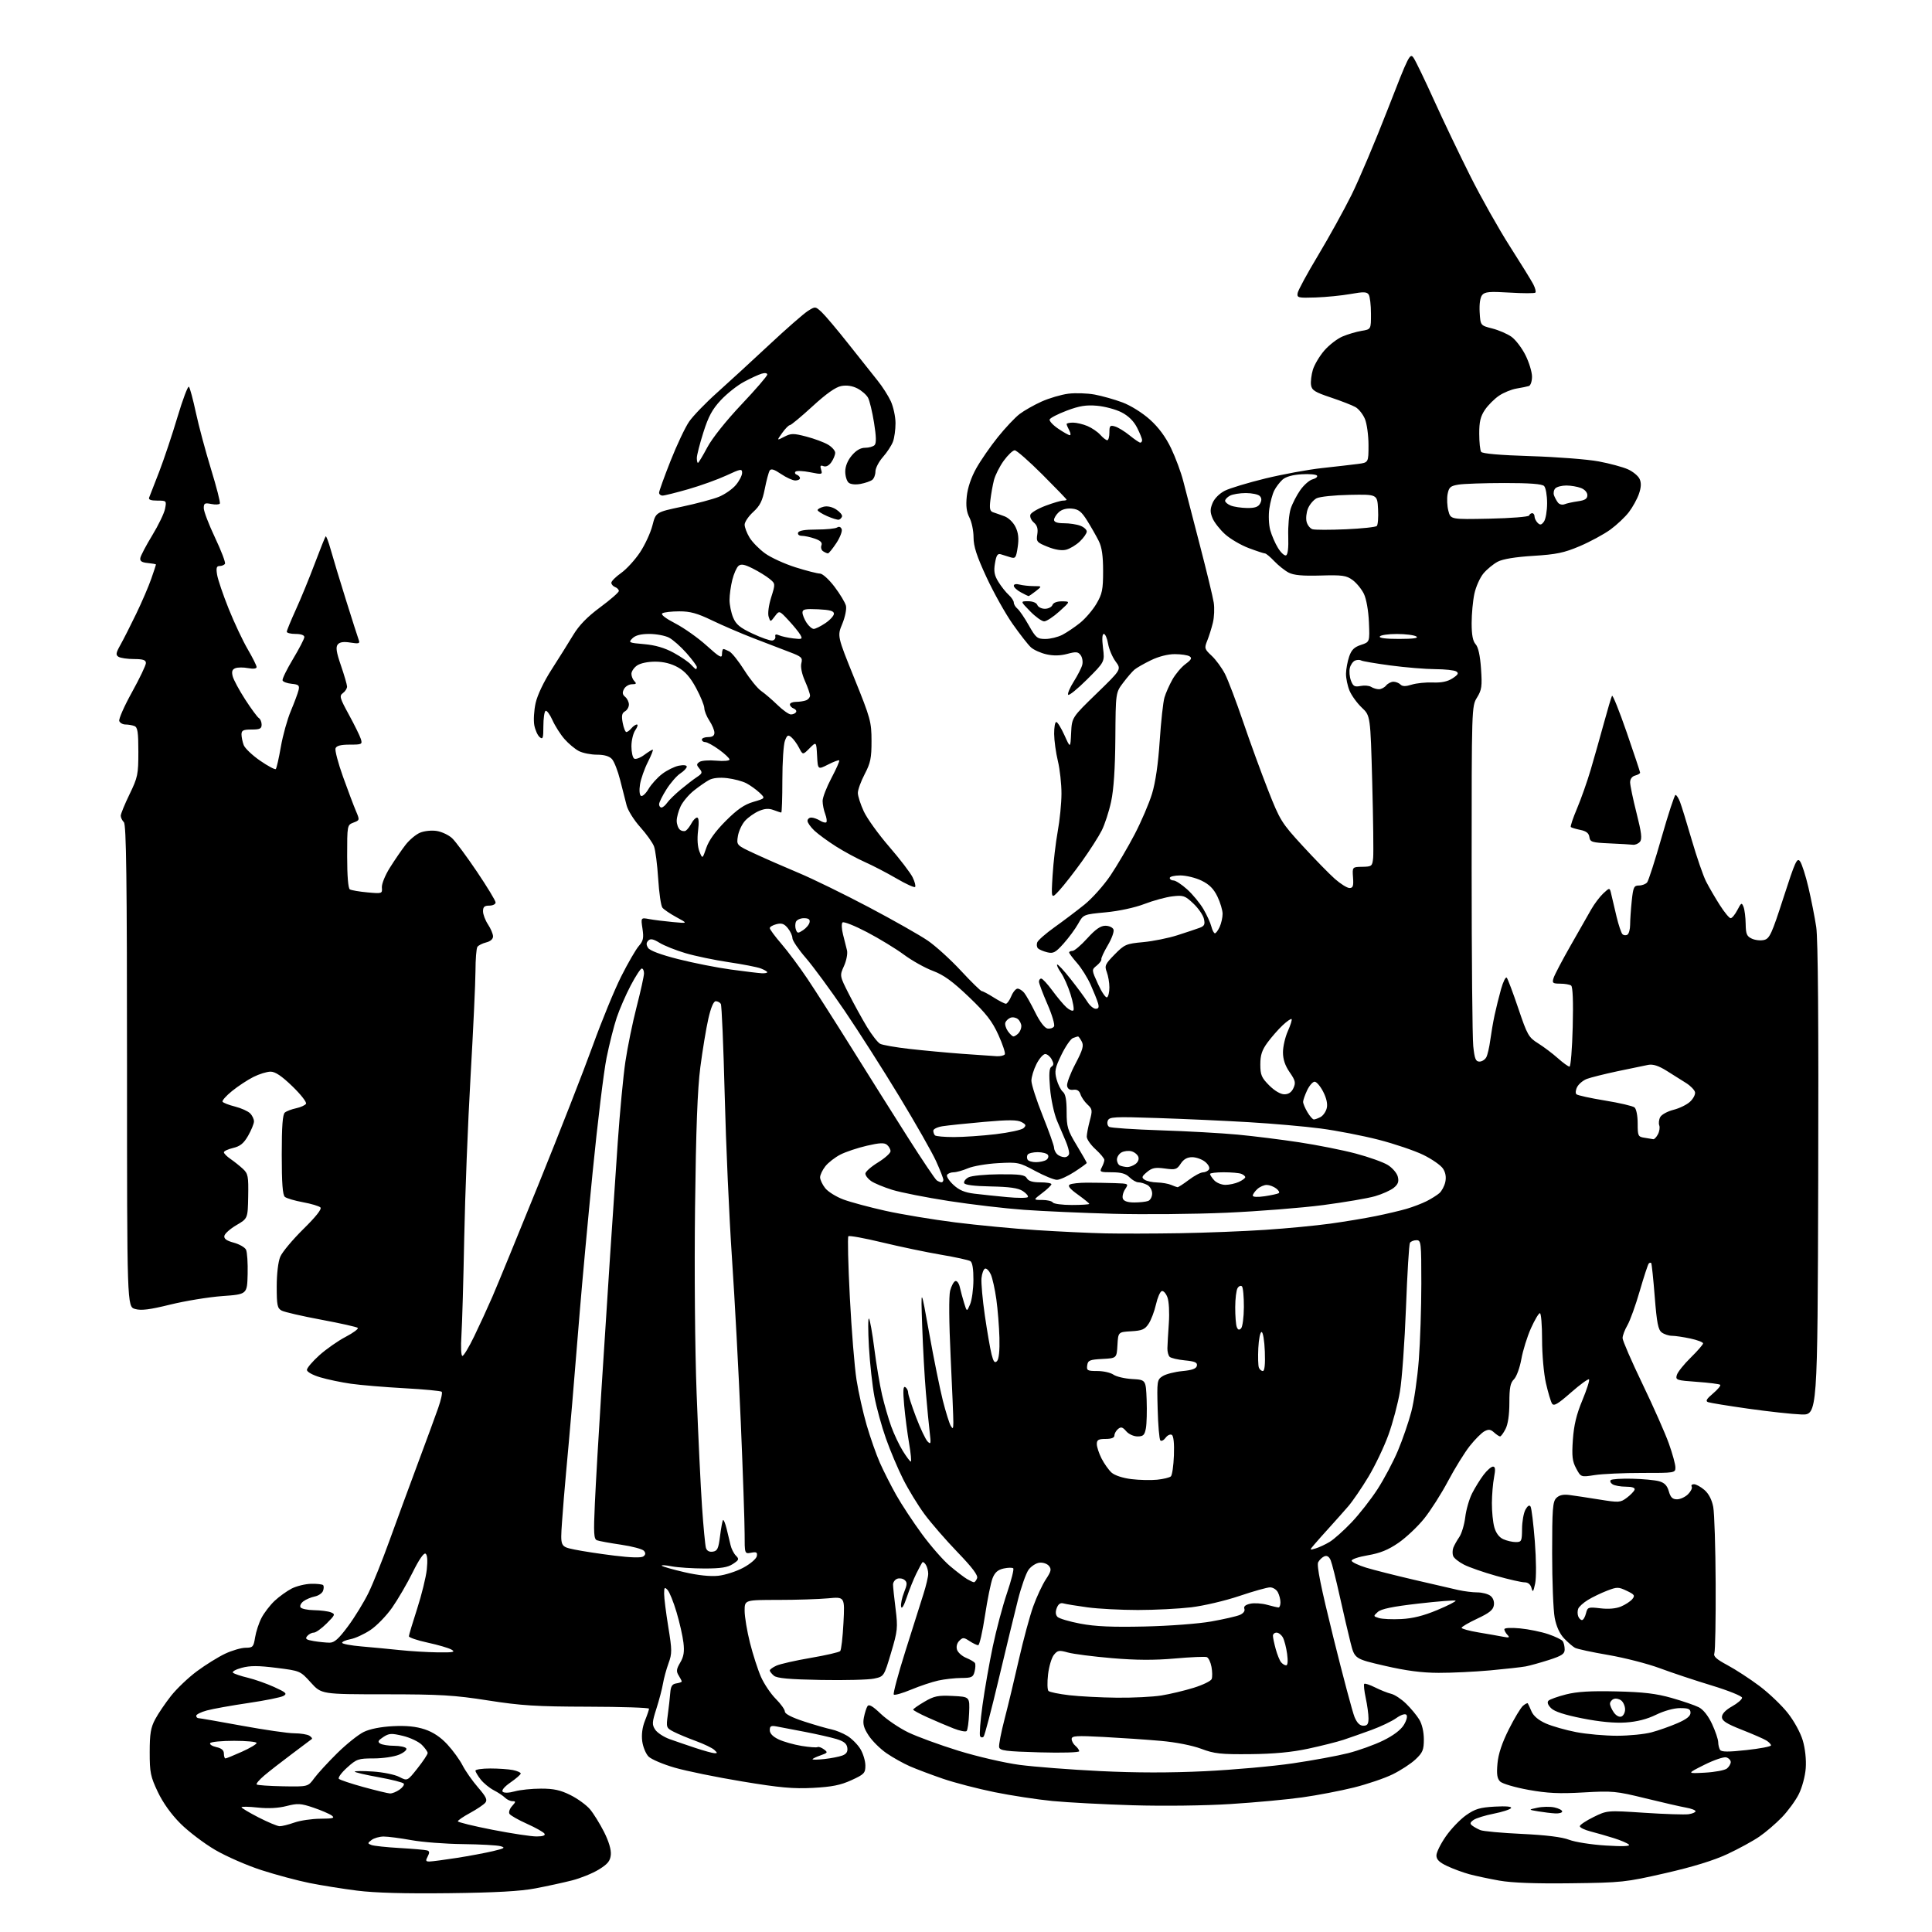 <?xml version="1.0" encoding="UTF-8" standalone="no"?>
<svg 
  version="1.1" 
  xmlns="http://www.w3.org/2000/svg" 
  xmlns:xlink="http://www.w3.org/1999/xlink" 
  xmlns:svg="http://www.w3.org/2000/svg"
  xmlns:rdf="http://www.w3.org/1999/02/22-rdf-syntax-ns#"
  xmlns:cc="http://creativecommons.org/ns#"
  xmlns:dc="http://purl.org/dc/elements/1.1/"
  viewBox="0 0 768 768"
  width="768"
  height="768"
>
<style>svg {background-color: white; }</style>"
<path stroke="none" fill="black" fill-rule="evenodd" d="M178.50,752.57C161.03,752.78 149.05,752.45 142.00,751.56C136.22,750.83 127.67,749.46 123.00,748.52C118.33,747.58 109.78,745.29 104.00,743.43C98.22,741.57 89.90,737.93 85.50,735.35C81.10,732.77 74.90,728.06 71.72,724.88C68.04,721.20 64.78,716.64 62.72,712.30C59.83,706.20 59.50,704.57 59.51,696.50C59.51,689.19 59.92,686.74 61.69,683.43C62.88,681.19 65.72,677.01 67.99,674.13C70.26,671.26 74.90,666.84 78.31,664.32C81.71,661.79 86.75,658.67 89.50,657.37C92.25,656.08 95.90,655.02 97.62,655.01C100.50,655.00 100.80,654.68 101.40,650.91C101.76,648.66 102.90,645.17 103.94,643.16C104.98,641.15 107.33,638.09 109.16,636.36C111.00,634.64 114.08,632.43 116.00,631.45C117.92,630.48 121.37,629.64 123.67,629.59C125.96,629.54 128.11,629.77 128.44,630.11C128.77,630.44 128.75,631.48 128.40,632.41C128.04,633.34 126.57,634.34 125.12,634.63C123.68,634.92 121.67,635.76 120.65,636.51C119.63,637.26 119.10,638.35 119.46,638.93C119.82,639.52 122.23,640.03 124.81,640.07C127.39,640.11 130.40,640.49 131.50,640.92C133.37,641.65 133.26,641.94 129.85,645.35C127.84,647.36 125.54,649.00 124.72,649.00C123.91,649.00 122.73,649.62 122.11,650.37C121.19,651.47 121.70,651.85 124.74,652.36C126.81,652.70 129.62,652.98 131.00,652.99C132.93,653.00 134.62,651.49 138.37,646.42C141.05,642.81 144.70,636.83 146.50,633.15C148.29,629.46 152.03,620.16 154.80,612.47C157.57,604.79 162.62,591.08 166.00,582.00C169.39,572.92 173.07,562.89 174.19,559.69C175.31,556.50 175.94,553.60 175.59,553.25C175.24,552.90 168.55,552.27 160.73,551.84C152.90,551.41 143.35,550.61 139.50,550.06C135.65,549.51 130.14,548.36 127.25,547.49C124.24,546.59 122.00,545.34 122.00,544.55C122.00,543.80 124.22,541.19 126.93,538.75C129.65,536.31 134.35,533.01 137.40,531.42C140.44,529.83 142.60,528.22 142.21,527.85C141.82,527.48 135.30,526.02 127.73,524.61C120.16,523.20 113.07,521.57 111.98,520.99C110.24,520.06 110.00,518.88 110.00,511.43C110.00,506.41 110.57,501.56 111.40,499.59C112.17,497.74 116.30,492.80 120.57,488.59C125.58,483.66 128.00,480.60 127.38,479.98C126.84,479.44 123.73,478.51 120.45,477.91C117.18,477.31 113.94,476.35 113.25,475.79C112.35,475.04 112.00,470.39 112.00,459.00C112.00,447.60 112.35,442.97 113.25,442.24C113.94,441.68 115.96,440.92 117.74,440.54C119.52,440.16 121.28,439.36 121.64,438.77C122.01,438.18 119.58,435.07 116.25,431.85C111.98,427.72 109.42,426.00 107.56,426.00C106.11,426.00 103.03,426.95 100.71,428.12C98.39,429.29 94.58,431.80 92.24,433.70C89.89,435.60 88.20,437.51 88.47,437.95C88.74,438.39 90.96,439.26 93.41,439.87C95.85,440.49 98.56,441.70 99.42,442.57C100.29,443.43 100.98,444.90 100.96,445.82C100.93,446.74 99.88,449.29 98.63,451.48C96.88,454.52 95.47,455.67 92.67,456.33C90.65,456.81 89.00,457.58 89.00,458.05C89.00,458.52 90.18,459.72 91.62,460.70C93.06,461.69 95.27,463.45 96.53,464.61C98.61,466.53 98.80,467.53 98.66,475.55C98.50,484.37 98.50,484.37 94.00,487.00C91.53,488.45 89.36,490.36 89.19,491.26C88.96,492.42 90.04,493.20 92.92,493.98C95.15,494.58 97.34,495.84 97.80,496.78C98.26,497.73 98.55,502.10 98.44,506.50C98.24,514.50 98.24,514.50 88.37,515.21C82.94,515.61 73.64,517.13 67.69,518.59C59.44,520.62 56.12,521.04 53.69,520.34C50.50,519.42 50.50,519.42 50.49,423.75C50.48,349.12 50.20,327.80 49.24,326.84C48.56,326.16 48.00,325.00 48.00,324.27C48.00,323.54 49.57,319.69 51.50,315.72C54.76,309.00 55.00,307.84 55.00,298.86C55.00,290.99 54.71,289.10 53.42,288.61C52.55,288.27 50.96,288.00 49.89,288.00C48.81,288.00 47.70,287.38 47.41,286.62C47.12,285.86 49.38,280.72 52.44,275.20C55.50,269.67 58.00,264.44 58.00,263.58C58.00,262.36 56.90,262.00 53.25,261.98C50.64,261.98 47.87,261.57 47.10,261.08C45.94,260.35 46.07,259.55 47.87,256.35C49.06,254.23 51.88,248.68 54.14,244.00C56.40,239.32 59.09,233.07 60.12,230.09C61.16,227.12 62.00,224.56 62.00,224.41C62.00,224.25 60.54,223.99 58.75,223.81C56.36,223.58 55.57,223.06 55.78,221.82C55.93,220.90 58.06,216.85 60.51,212.82C62.97,208.79 65.26,204.04 65.61,202.25C66.24,199.05 66.19,199.00 62.52,199.00C59.92,199.00 58.94,198.62 59.30,197.75C59.58,197.06 61.38,192.45 63.29,187.50C65.19,182.55 68.47,172.76 70.56,165.74C72.66,158.72 74.70,153.32 75.10,153.74C75.50,154.16 76.74,158.80 77.87,164.05C79.00,169.30 81.71,179.41 83.89,186.51C86.07,193.61 87.65,199.76 87.39,200.18C87.13,200.59 85.59,200.67 83.96,200.34C81.38,199.83 81.00,200.04 81.00,202.01C81.00,203.25 83.02,208.53 85.49,213.75C87.96,218.96 89.73,223.62 89.43,224.11C89.13,224.60 88.17,225.00 87.31,225.00C86.08,225.00 85.86,225.74 86.30,228.46C86.61,230.37 88.68,236.46 90.90,241.99C93.12,247.53 96.53,254.77 98.47,258.08C100.41,261.40 102.00,264.58 102.00,265.16C102.00,265.82 100.73,265.98 98.63,265.59C96.78,265.24 94.50,265.25 93.56,265.62C92.30,266.10 92.02,266.94 92.49,268.81C92.84,270.20 95.08,274.36 97.46,278.05C99.85,281.74 102.30,285.07 102.90,285.44C103.51,285.81 104.00,286.99 104.00,288.06C104.00,289.66 103.29,290.00 100.00,290.00C96.71,290.00 96.00,290.34 96.00,291.93C96.00,293.00 96.40,294.91 96.88,296.19C97.37,297.46 100.30,300.25 103.41,302.39C106.51,304.53 109.31,306.02 109.63,305.70C109.95,305.39 110.85,301.41 111.64,296.88C112.43,292.34 114.22,285.90 115.63,282.57C117.03,279.23 118.41,275.52 118.69,274.32C119.13,272.46 118.72,272.09 115.93,271.82C114.13,271.64 112.50,271.04 112.32,270.47C112.13,269.90 114.00,266.08 116.47,261.97C118.94,257.86 120.97,253.94 120.98,253.25C120.99,252.48 119.64,252.00 117.50,252.00C115.58,252.00 114.00,251.61 114.00,251.12C114.00,250.64 115.62,246.71 117.59,242.37C119.57,238.04 122.95,229.80 125.11,224.06C127.27,218.33 129.23,213.44 129.46,213.21C129.69,212.97 130.62,215.42 131.51,218.64C132.41,221.86 135.14,230.90 137.59,238.71C140.04,246.53 142.31,253.63 142.64,254.50C143.14,255.81 142.61,255.96 139.32,255.44C136.59,255.00 135.06,255.22 134.27,256.18C133.40,257.23 133.69,259.21 135.52,264.53C136.84,268.36 137.93,272.13 137.96,272.89C137.98,273.65 137.25,274.83 136.33,275.50C134.82,276.61 135.03,277.39 138.70,284.11C140.92,288.17 143.05,292.51 143.44,293.75C144.10,295.88 143.86,296.00 139.04,296.00C135.49,296.00 133.77,296.44 133.38,297.46C133.07,298.26 134.40,303.32 136.33,308.71C138.26,314.09 140.56,320.20 141.44,322.27C143.03,326.00 143.02,326.04 140.52,326.99C138.01,327.95 138.00,328.01 138.00,340.42C138.00,348.18 138.40,353.13 139.07,353.54C139.66,353.90 142.81,354.44 146.07,354.74C151.90,355.27 152.00,355.24 151.80,352.80C151.68,351.41 153.09,347.93 154.99,344.91C156.86,341.93 159.64,337.87 161.18,335.88C162.71,333.89 165.33,331.69 167.00,331.00C168.71,330.29 171.62,330.00 173.66,330.33C175.65,330.66 178.39,331.95 179.73,333.21C181.08,334.47 185.51,340.45 189.59,346.50C193.67,352.55 197.01,358.06 197.01,358.75C197.00,359.44 195.88,360.00 194.50,360.00C192.57,360.00 192.00,360.51 192.01,362.25C192.01,363.49 192.91,365.85 194.00,367.50C195.09,369.15 195.99,371.28 195.99,372.23C196.00,373.29 194.94,374.22 193.25,374.63C191.74,375.01 190.17,375.80 189.77,376.40C189.36,377.01 189.02,381.32 189.01,386.00C188.99,390.68 188.11,409.57 187.05,428.00C185.99,446.43 184.86,475.23 184.54,492.00C184.22,508.77 183.72,526.21 183.43,530.75C183.12,535.47 183.29,539.00 183.81,539.00C184.32,539.00 186.42,535.51 188.48,531.25C190.55,526.99 193.81,519.90 195.72,515.50C197.63,511.10 205.94,490.85 214.19,470.50C222.44,450.15 232.09,425.46 235.65,415.62C239.20,405.79 244.29,393.41 246.95,388.12C249.62,382.83 252.76,377.40 253.93,376.06C255.71,374.03 255.95,372.87 255.40,369.18C254.73,364.73 254.73,364.73 258.12,365.36C259.98,365.70 264.20,366.23 267.50,366.53C273.50,367.09 273.50,367.09 268.93,364.62C266.42,363.26 263.90,361.55 263.32,360.82C262.74,360.10 261.99,354.92 261.64,349.31C261.28,343.71 260.54,337.91 259.97,336.43C259.41,334.95 256.94,331.50 254.49,328.77C252.03,326.04 249.60,322.16 249.09,320.15C248.57,318.14 247.41,313.57 246.50,310.00C245.60,306.43 244.14,302.71 243.27,301.75C242.22,300.59 240.21,300.00 237.30,300.00C234.88,300.00 231.64,299.35 230.10,298.55C228.56,297.75 225.99,295.61 224.40,293.79C222.80,291.97 220.65,288.59 219.61,286.27C218.57,283.95 217.33,282.29 216.86,282.59C216.39,282.88 216.00,285.62 216.00,288.68C216.00,293.47 215.79,294.07 214.53,293.02C213.72,292.35 212.76,290.22 212.39,288.28C212.03,286.35 212.27,282.38 212.92,279.46C213.64,276.27 216.18,270.93 219.31,266.08C222.16,261.64 226.01,255.50 227.85,252.44C230.20,248.54 233.44,245.21 238.60,241.39C242.67,238.38 246.00,235.47 246.00,234.93C246.00,234.38 245.33,233.68 244.50,233.36C243.68,233.05 243.01,232.27 243.02,231.64C243.03,231.01 244.79,229.27 246.92,227.76C249.05,226.25 252.41,222.58 254.40,219.59C256.38,216.60 258.61,211.79 259.35,208.88C260.70,203.61 260.70,203.61 271.10,201.41C276.82,200.20 283.41,198.44 285.75,197.50C288.09,196.55 291.13,194.44 292.50,192.81C293.88,191.18 295.00,189.00 295.00,187.98C295.00,186.26 294.49,186.34 288.75,189.01C285.31,190.60 278.51,193.05 273.64,194.45C268.76,195.85 264.15,197.00 263.39,197.00C262.62,197.00 262.00,196.49 262.00,195.86C262.00,195.23 264.05,189.54 266.55,183.22C269.05,176.90 272.37,169.87 273.93,167.61C275.48,165.35 280.52,160.13 285.13,156.02C289.73,151.90 299.04,143.35 305.82,137.02C312.59,130.69 319.48,124.67 321.12,123.63C324.08,121.75 324.11,121.75 326.66,124.12C328.06,125.43 332.88,131.14 337.36,136.82C341.84,142.50 347.02,149.02 348.88,151.32C350.74,153.62 353.09,157.30 354.11,159.50C355.12,161.70 355.97,165.61 355.98,168.18C355.99,170.76 355.53,174.10 354.96,175.59C354.40,177.09 352.60,179.84 350.96,181.69C349.33,183.55 348.00,186.12 348.00,187.41C348.00,188.70 347.44,190.20 346.75,190.74C346.06,191.28 343.97,192.01 342.11,192.36C340.10,192.74 338.16,192.55 337.36,191.88C336.61,191.26 336.00,189.27 336.00,187.45C336.00,185.36 336.95,183.03 338.59,181.08C340.31,179.03 342.09,178.00 343.89,178.00C345.38,178.00 347.07,177.53 347.65,176.95C348.39,176.21 348.33,173.55 347.45,168.07C346.76,163.76 345.69,159.29 345.07,158.13C344.45,156.97 342.55,155.30 340.85,154.42C338.83,153.38 336.60,153.04 334.42,153.45C332.17,153.87 328.45,156.50 322.96,161.54C318.49,165.64 314.45,169.00 313.98,169.00C313.52,169.00 312.14,170.39 310.93,172.10C308.73,175.19 308.73,175.19 311.76,173.62C314.48,172.22 315.38,172.21 320.53,173.55C323.68,174.37 327.56,175.81 329.13,176.74C330.71,177.67 332.00,179.13 332.00,179.99C332.00,180.85 331.31,182.54 330.47,183.74C329.52,185.09 328.35,185.69 327.36,185.31C326.13,184.83 325.91,185.15 326.41,186.71C327.02,188.63 326.81,188.68 321.99,187.72C319.22,187.17 316.62,187.07 316.22,187.50C315.82,187.93 316.06,188.47 316.75,188.72C317.44,188.97 318.00,189.58 318.00,190.08C318.00,190.59 317.16,191.00 316.14,191.00C315.12,191.00 312.57,189.84 310.49,188.43C307.72,186.55 306.50,186.19 305.95,187.07C305.54,187.74 304.67,191.01 304.01,194.34C303.07,199.13 302.11,201.05 299.41,203.52C297.53,205.24 296.00,207.51 296.00,208.57C296.01,209.63 296.89,211.95 297.97,213.72C299.05,215.49 301.82,218.31 304.13,219.98C306.43,221.65 311.87,224.14 316.21,225.51C320.55,226.88 324.93,228.00 325.93,228.00C326.96,228.00 329.49,230.29 331.74,233.25C333.93,236.14 335.98,239.54 336.28,240.81C336.59,242.08 335.94,245.28 334.83,247.97C332.81,252.82 332.81,252.82 339.62,269.66C346.05,285.55 346.43,286.95 346.44,294.50C346.46,301.29 346.05,303.29 343.73,307.72C342.23,310.59 341.00,313.96 341.01,315.22C341.02,316.47 342.08,319.78 343.38,322.56C344.67,325.35 349.21,331.65 353.46,336.56C357.72,341.48 361.91,346.96 362.78,348.74C363.65,350.52 364.09,352.25 363.76,352.58C363.43,352.91 360.07,351.38 356.30,349.17C352.53,346.97 346.92,344.06 343.85,342.70C340.77,341.33 335.60,338.55 332.37,336.50C329.14,334.46 325.26,331.62 323.75,330.21C322.24,328.79 321.00,327.04 321.00,326.31C321.00,325.59 321.68,325.00 322.51,325.00C323.35,325.00 324.90,325.55 325.97,326.21C327.04,326.88 328.17,327.17 328.48,326.85C328.80,326.54 328.59,325.06 328.03,323.57C327.46,322.09 327.00,319.75 327.00,318.38C327.00,317.01 328.58,312.92 330.51,309.28C332.43,305.65 333.83,302.49 333.60,302.27C333.38,302.04 331.37,302.79 329.15,303.93C325.10,305.99 325.10,305.99 324.80,300.37C324.50,294.76 324.50,294.76 321.81,297.45C319.13,300.15 319.13,300.15 317.63,297.25C316.81,295.66 315.43,293.78 314.58,293.07C313.27,291.98 312.88,292.18 312.02,294.46C311.46,295.93 311.00,302.95 311.00,310.07C311.00,317.18 310.80,323.00 310.57,323.00C310.33,323.00 308.95,322.55 307.52,322.01C305.63,321.29 304.01,321.39 301.70,322.38C299.94,323.13 297.47,324.86 296.21,326.23C294.95,327.59 293.66,330.35 293.33,332.34C292.74,335.98 292.74,335.98 300.12,339.40C304.18,341.29 312.00,344.71 317.50,347.01C323.00,349.31 335.52,355.43 345.33,360.61C355.14,365.79 365.71,371.79 368.83,373.93C371.95,376.07 377.88,381.45 382.00,385.90C386.12,390.34 389.85,393.98 390.27,393.99C390.69,393.99 392.82,395.12 395.00,396.50C397.18,397.88 399.36,399.00 399.86,399.00C400.35,399.00 401.32,397.65 402.00,396.00C402.68,394.35 403.81,393.00 404.50,393.00C405.19,393.00 406.37,393.74 407.12,394.64C407.86,395.54 409.83,399.03 411.49,402.39C413.32,406.11 415.24,408.64 416.38,408.85C417.41,409.04 418.59,408.67 418.99,408.02C419.39,407.37 418.21,403.38 416.37,399.17C414.53,394.95 413.02,390.94 413.01,390.25C413.01,389.56 413.41,389.00 413.91,389.00C414.42,389.00 416.40,391.15 418.33,393.77C420.25,396.39 422.77,399.39 423.92,400.43C425.07,401.47 426.31,402.02 426.68,401.65C427.05,401.28 426.55,398.39 425.56,395.24C424.57,392.08 422.86,388.24 421.77,386.69C420.68,385.15 419.99,383.68 420.23,383.43C420.48,383.18 422.90,385.77 425.59,389.19C428.29,392.60 431.28,396.66 432.24,398.20C433.19,399.74 434.68,401.00 435.55,401.00C436.72,401.00 436.96,400.41 436.47,398.75C436.11,397.51 434.79,394.23 433.55,391.45C432.31,388.68 429.88,384.79 428.15,382.82C426.42,380.85 425.00,378.96 425.00,378.62C425.00,378.28 425.60,378.00 426.34,378.00C427.08,378.00 429.72,375.75 432.21,373.00C435.49,369.39 437.49,368.00 439.41,368.00C440.87,368.00 442.32,368.67 442.63,369.49C442.95,370.31 441.93,373.12 440.38,375.74C438.83,378.36 437.67,380.87 437.80,381.32C437.94,381.77 437.11,382.90 435.97,383.83C433.89,385.51 433.89,385.51 436.52,391.27C437.97,394.43 439.57,396.77 440.08,396.45C440.59,396.14 441.00,394.36 441.00,392.51C441.00,390.65 440.53,387.90 439.96,386.39C439.02,383.91 439.31,383.26 443.08,379.42C447.00,375.43 447.66,375.14 454.37,374.52C458.29,374.16 464.43,372.93 468.00,371.78C471.57,370.64 475.56,369.31 476.85,368.83C478.79,368.10 479.09,367.47 478.57,365.22C478.22,363.73 476.32,360.98 474.34,359.13C471.05,356.02 470.37,355.80 466.06,356.31C463.48,356.61 458.47,357.98 454.93,359.34C451.15,360.80 444.82,362.16 439.58,362.66C430.66,363.50 430.66,363.50 428.58,367.22C427.44,369.26 424.83,372.80 422.79,375.08C419.58,378.67 418.69,379.14 416.29,378.55C414.75,378.17 413.10,377.47 412.62,377.00C412.13,376.52 412.00,375.44 412.32,374.60C412.65,373.75 415.75,371.04 419.21,368.57C422.67,366.11 428.01,362.07 431.07,359.61C434.13,357.15 438.80,351.92 441.44,347.99C444.08,344.05 448.40,336.71 451.03,331.67C453.67,326.62 456.78,319.36 457.95,315.52C459.33,311.00 460.40,303.60 461.00,294.52C461.51,286.81 462.36,279.05 462.89,277.27C463.41,275.50 464.84,272.27 466.06,270.11C467.27,267.95 469.61,265.18 471.25,263.97C473.57,262.26 473.93,261.57 472.87,260.90C472.12,260.42 469.48,260.03 467.00,260.03C464.26,260.02 460.55,260.97 457.50,262.46C454.75,263.79 451.81,265.48 450.96,266.20C450.11,266.91 448.09,269.26 446.46,271.42C443.50,275.34 443.50,275.34 443.37,293.42C443.28,305.47 442.72,313.88 441.69,318.64C440.85,322.57 439.16,327.74 437.95,330.14C436.74,332.54 433.22,338.04 430.13,342.36C427.03,346.68 423.00,351.85 421.17,353.86C417.84,357.50 417.84,357.50 418.42,348.00C418.74,342.77 419.66,334.90 420.46,330.50C421.27,326.10 421.94,319.35 421.95,315.50C421.96,311.65 421.32,305.80 420.52,302.50C419.72,299.20 419.06,294.36 419.04,291.75C419.02,289.14 419.39,287.00 419.88,287.00C420.36,287.00 421.82,289.36 423.13,292.25C425.50,297.50 425.50,297.50 425.79,291.36C426.09,285.21 426.09,285.21 435.94,275.66C445.79,266.10 445.79,266.10 443.47,262.95C442.19,261.22 440.85,258.05 440.48,255.90C440.12,253.76 439.36,252.00 438.80,252.00C438.13,252.00 438.02,253.97 438.46,257.54C439.15,263.08 439.15,263.08 432.15,270.06C428.29,273.90 424.90,276.65 424.60,276.17C424.31,275.69 425.32,273.31 426.85,270.90C428.38,268.48 429.90,265.51 430.21,264.30C430.53,263.08 430.25,261.36 429.59,260.46C428.57,259.06 427.78,258.98 424.26,259.93C421.51,260.67 418.75,260.73 416.00,260.11C413.72,259.60 410.94,258.35 409.82,257.34C408.70,256.33 405.42,252.12 402.52,248.00C399.63,243.88 394.95,235.51 392.13,229.42C388.25,221.03 387.00,217.19 387.00,213.62C387.00,211.02 386.27,207.49 385.38,205.77C384.21,203.50 383.91,201.14 384.31,197.27C384.66,193.91 386.06,189.77 388.06,186.20C389.81,183.06 393.67,177.48 396.63,173.80C399.59,170.11 403.49,165.97 405.30,164.59C407.11,163.21 411.04,160.98 414.04,159.63C417.04,158.28 421.80,156.88 424.62,156.51C427.43,156.15 432.16,156.30 435.12,156.84C438.08,157.39 443.07,158.80 446.20,159.97C449.48,161.20 454.11,164.10 457.10,166.78C460.58,169.91 463.36,173.68 465.53,178.20C467.31,181.92 469.48,187.78 470.36,191.23C471.23,194.68 474.18,206.05 476.91,216.50C479.63,226.95 482.14,237.32 482.48,239.54C482.83,241.76 482.67,245.36 482.14,247.54C481.61,249.72 480.60,252.93 479.90,254.67C478.69,257.66 478.79,258.01 481.68,260.70C483.36,262.27 485.73,265.52 486.96,267.92C488.19,270.33 491.43,278.87 494.16,286.90C496.89,294.93 501.36,307.17 504.08,314.09C508.80,326.10 509.44,327.13 517.77,336.20C522.57,341.43 528.35,347.35 530.62,349.36C532.89,351.36 535.51,353.00 536.45,353.00C537.83,353.00 538.10,352.21 537.85,348.82C537.55,344.63 537.55,344.63 541.52,344.57C545.32,344.50 545.52,344.34 545.85,341.00C546.04,339.07 545.87,325.58 545.48,311.00C544.76,284.51 544.76,284.51 541.34,281.29C539.46,279.51 537.27,276.49 536.46,274.56C535.66,272.64 535.03,269.59 535.06,267.78C535.09,265.98 535.65,262.93 536.31,261.00C537.22,258.33 538.33,257.23 541.00,256.36C544.50,255.21 544.50,255.21 544.17,247.36C543.97,242.71 543.15,238.10 542.17,236.06C541.25,234.18 539.22,231.70 537.66,230.56C535.18,228.75 533.62,228.53 524.93,228.78C517.78,228.99 514.26,228.66 512.26,227.62C510.74,226.83 508.18,224.79 506.56,223.09C504.95,221.39 503.28,220.00 502.85,220.00C502.42,220.00 499.52,219.05 496.41,217.88C493.29,216.71 489.05,214.23 486.99,212.37C484.92,210.50 482.68,207.63 482.00,205.99C481.01,203.60 481.01,202.38 482.02,199.95C482.76,198.16 484.78,196.14 486.89,195.07C488.88,194.07 496.12,191.88 503.00,190.20C509.88,188.53 520.00,186.67 525.50,186.07C531.00,185.47 537.41,184.73 539.75,184.43C544.00,183.88 544.00,183.88 544.00,176.91C544.00,173.07 543.36,168.41 542.58,166.55C541.81,164.69 540.12,162.56 538.83,161.83C537.55,161.10 533.12,159.38 529.00,158.00C522.65,155.88 521.45,155.12 521.15,153.04C520.96,151.69 521.29,148.97 521.88,147.00C522.47,145.02 524.50,141.60 526.39,139.39C528.28,137.19 531.56,134.65 533.67,133.76C535.77,132.86 539.19,131.86 541.25,131.52C545.00,130.91 545.00,130.91 544.98,124.70C544.98,121.29 544.58,117.88 544.09,117.12C543.37,115.98 542.10,115.93 536.86,116.87C533.36,117.49 527.12,118.11 523.00,118.25C515.99,118.48 515.52,118.37 515.83,116.50C516.01,115.40 519.67,108.65 523.97,101.50C528.26,94.35 534.23,83.55 537.24,77.50C540.24,71.45 546.69,56.21 551.57,43.64C560.09,21.69 560.51,20.88 561.97,23.08C562.81,24.35 566.47,31.93 570.09,39.94C573.72,47.95 580.19,61.47 584.47,70.00C588.75,78.53 595.81,91.07 600.16,97.87C604.51,104.67 608.71,111.48 609.50,112.99C610.28,114.51 610.66,116.01 610.34,116.32C610.02,116.64 605.42,116.64 600.12,116.31C592.11,115.83 590.25,115.99 589.18,117.28C588.38,118.24 588.01,120.85 588.19,124.11C588.50,129.38 588.50,129.38 593.17,130.57C595.74,131.22 599.19,132.71 600.84,133.88C602.48,135.06 604.99,138.35 606.41,141.20C607.84,144.06 609.00,147.89 609.00,149.73C609.00,151.56 608.44,153.24 607.75,153.45C607.06,153.67 604.86,154.12 602.86,154.45C600.86,154.78 597.72,156.06 595.89,157.30C594.05,158.54 591.52,161.07 590.27,162.92C588.52,165.53 588.00,167.69 588.02,172.40C588.02,175.75 588.36,179.00 588.77,179.61C589.24,180.33 596.27,180.94 608.50,181.32C618.95,181.65 631.10,182.59 635.50,183.42C639.90,184.24 645.13,185.66 647.13,186.56C649.13,187.46 651.22,189.19 651.77,190.40C652.48,191.95 652.40,193.71 651.51,196.31C650.81,198.34 649.01,201.61 647.52,203.56C646.03,205.52 642.71,208.65 640.15,210.52C637.59,212.38 632.12,215.34 628.00,217.10C621.73,219.76 618.70,220.39 609.50,220.96C602.38,221.40 597.40,222.22 595.37,223.28C593.65,224.19 591.10,226.28 589.71,227.93C588.32,229.59 586.69,233.23 586.09,236.02C585.49,238.81 585.00,244.08 585.00,247.72C585.00,252.37 585.47,254.87 586.59,256.10C587.64,257.26 588.37,260.58 588.73,265.84C589.21,272.82 589.01,274.25 587.14,277.28C585.01,280.72 585.00,281.11 585.00,345.22C585.00,380.69 585.29,412.47 585.64,415.85C586.17,420.90 586.61,422.00 588.11,422.00C589.11,422.00 590.34,421.21 590.84,420.25C591.34,419.29 592.04,416.25 592.40,413.50C592.77,410.75 593.54,406.25 594.13,403.50C594.72,400.75 595.88,396.09 596.70,393.15C597.53,390.21 598.54,388.18 598.96,388.65C599.37,389.12 601.44,394.61 603.55,400.86C607.13,411.47 607.65,412.39 611.44,414.75C613.67,416.15 617.19,418.80 619.25,420.64C621.32,422.49 623.41,424.00 623.90,424.00C624.39,424.00 624.96,416.91 625.18,408.25C625.44,398.06 625.21,392.24 624.54,391.77C623.97,391.36 622.01,391.02 620.18,391.02C617.20,391.00 616.94,390.77 617.58,388.75C617.97,387.51 620.98,381.77 624.27,376.00C627.55,370.23 631.27,363.70 632.53,361.50C633.78,359.30 635.95,356.43 637.35,355.12C639.90,352.75 639.90,352.75 640.54,355.62C640.89,357.21 641.83,361.20 642.63,364.49C643.43,367.79 644.47,370.87 644.95,371.35C645.43,371.83 646.31,371.92 646.91,371.55C647.51,371.18 648.00,369.40 648.00,367.59C648.00,365.78 648.29,361.53 648.64,358.15C649.22,352.64 649.52,352.00 651.52,352.00C652.75,352.00 654.21,351.44 654.77,350.75C655.32,350.06 657.92,341.96 660.55,332.75C663.18,323.54 665.65,316.00 666.04,316.00C666.44,316.00 667.24,317.24 667.82,318.75C668.41,320.26 670.51,327.07 672.49,333.88C674.47,340.68 677.03,348.11 678.18,350.38C679.34,352.64 681.78,356.86 683.63,359.75C685.47,362.64 687.42,365.00 687.96,365.00C688.50,365.00 689.70,363.54 690.63,361.76C692.16,358.80 692.37,358.69 693.08,360.51C693.51,361.60 693.89,364.65 693.93,367.27C693.99,371.32 694.37,372.21 696.43,373.15C697.76,373.76 699.95,373.98 701.29,373.64C703.46,373.10 704.34,371.15 708.97,356.80C713.62,342.40 714.36,340.77 715.55,342.40C716.28,343.40 717.79,348.11 718.90,352.86C720.01,357.61 721.40,364.65 721.98,368.50C722.69,373.15 722.95,406.83 722.77,469.00C722.50,562.50 722.50,562.50 716.00,562.27C712.42,562.14 702.98,561.11 695.00,559.98C687.02,558.85 679.83,557.68 679.00,557.38C677.87,556.97 678.34,556.13 680.94,553.94C682.83,552.34 684.12,550.79 683.81,550.48C683.51,550.17 679.36,549.65 674.61,549.31C666.43,548.73 665.99,548.59 666.56,546.60C666.89,545.45 669.37,542.33 672.08,539.68C674.78,537.03 677.00,534.48 677.00,534.01C677.00,533.55 674.73,532.68 671.95,532.08C669.17,531.49 665.88,531.00 664.64,531.00C663.40,531.00 661.58,530.41 660.59,529.69C659.14,528.63 658.61,525.95 657.78,515.44C657.22,508.32 656.59,502.31 656.38,502.08C656.17,501.85 655.73,501.93 655.41,502.26C655.09,502.58 653.48,507.49 651.83,513.17C650.19,518.85 647.98,524.99 646.92,526.81C645.86,528.63 645.00,530.92 645.00,531.91C645.00,532.90 648.55,541.09 652.89,550.10C657.24,559.12 661.96,569.79 663.39,573.81C664.83,577.83 666.00,582.11 666.00,583.33C666.00,585.50 665.76,585.54 652.75,585.52C645.46,585.51 637.01,585.89 633.97,586.36C628.44,587.22 628.44,587.22 626.57,583.75C625.02,580.88 624.79,578.90 625.24,572.33C625.64,566.55 626.66,562.27 629.01,556.64C630.78,552.38 631.97,548.64 631.66,548.33C631.34,548.01 628.11,550.37 624.47,553.56C619.21,558.18 617.67,559.08 616.95,557.94C616.46,557.15 615.37,553.49 614.53,549.80C613.68,546.07 613.00,538.43 613.00,532.55C613.00,526.75 612.61,522.00 612.14,522.00C611.66,522.00 610.06,524.71 608.57,528.02C607.09,531.33 605.37,536.84 604.76,540.27C604.14,543.72 602.83,547.30 601.82,548.29C600.38,549.71 600.00,551.64 600.00,557.59C600.00,562.37 599.44,566.17 598.47,568.05C597.64,569.67 596.66,571.00 596.30,571.00C595.95,571.00 594.87,570.29 593.91,569.42C592.54,568.17 591.72,568.08 590.08,568.96C588.93,569.58 586.30,572.21 584.24,574.82C582.18,577.43 578.32,583.67 575.65,588.70C572.99,593.73 568.69,600.47 566.12,603.67C563.54,606.88 558.94,611.21 555.90,613.31C551.83,616.11 548.60,617.42 543.67,618.26C539.93,618.90 537.11,619.87 537.30,620.46C537.48,621.03 540.07,622.25 543.06,623.17C546.05,624.08 554.58,626.24 562.00,627.97C569.42,629.70 577.39,631.54 579.69,632.06C582.00,632.57 585.40,633.00 587.25,633.00C589.10,633.00 591.42,633.59 592.40,634.31C593.50,635.11 594.06,636.55 593.84,638.06C593.58,639.95 592.09,641.16 587.25,643.43C583.81,645.04 581.00,646.68 581.00,647.08C581.00,647.47 584.04,648.30 587.75,648.92C591.46,649.54 595.85,650.31 597.50,650.63C599.95,651.10 600.27,650.97 599.25,649.91C598.56,649.19 598.00,648.17 598.00,647.66C598.00,647.10 600.57,646.96 604.25,647.31C607.69,647.64 612.75,648.68 615.50,649.62C618.25,650.55 620.83,651.81 621.23,652.41C621.64,653.01 621.98,654.48 621.98,655.67C622.00,657.45 620.89,658.19 615.75,659.85C612.31,660.95 608.15,662.11 606.50,662.42C604.85,662.73 598.50,663.44 592.39,664.00C586.29,664.55 577.06,665.00 571.89,664.98C565.26,664.97 558.98,664.15 550.50,662.19C538.50,659.42 538.50,659.42 536.86,652.96C535.96,649.41 534.03,641.10 532.56,634.50C531.10,627.90 529.49,621.50 528.98,620.27C528.38,618.81 527.52,618.25 526.50,618.64C525.65,618.97 524.52,620.03 524.00,621.00C523.33,622.26 525.04,630.75 530.03,650.92C533.87,666.41 537.66,680.64 538.45,682.54C539.43,684.89 540.55,686.00 541.95,686.00C543.55,686.00 544.00,685.36 544.00,683.05C544.00,681.43 543.51,677.80 542.90,674.98C542.30,672.17 542.03,669.64 542.31,669.36C542.58,669.09 544.54,669.73 546.65,670.79C548.77,671.85 551.63,672.99 553.02,673.32C554.41,673.65 557.06,675.40 558.92,677.21C560.79,679.02 563.14,681.85 564.15,683.50C565.28,685.33 565.99,688.40 566.00,691.38C566.00,695.62 565.56,696.68 562.69,699.38C560.87,701.10 556.76,703.78 553.56,705.34C550.36,706.91 543.42,709.26 538.12,710.58C532.83,711.89 523.62,713.66 517.66,714.49C511.70,715.33 498.88,716.52 489.16,717.13C478.93,717.78 462.61,717.98 450.36,717.62C438.74,717.27 424.34,716.51 418.36,715.93C412.39,715.35 402.04,713.77 395.37,712.42C388.70,711.06 379.48,708.67 374.87,707.09C370.27,705.51 364.34,703.28 361.70,702.13C359.06,700.97 354.89,698.64 352.42,696.94C349.95,695.25 346.77,692.10 345.35,689.96C343.35,686.93 342.91,685.32 343.40,682.78C343.75,680.97 344.39,678.93 344.83,678.24C345.41,677.33 346.87,678.17 350.09,681.24C352.54,683.58 357.46,686.91 361.02,688.64C364.59,690.36 373.57,693.65 381.00,695.95C388.49,698.26 399.29,700.76 405.24,701.56C411.15,702.34 425.55,703.46 437.24,704.03C451.65,704.74 465.10,704.75 479.00,704.08C490.27,703.53 505.98,702.13 513.90,700.96C521.83,699.80 531.73,697.97 535.90,696.91C540.08,695.85 546.35,693.60 549.83,691.89C553.87,689.91 556.84,687.68 558.05,685.68C559.17,683.83 559.58,682.18 559.05,681.65C558.52,681.12 556.86,681.67 555.00,683.00C553.26,684.24 548.84,686.35 545.17,687.69C541.50,689.03 536.48,690.80 534.00,691.62C531.52,692.43 525.23,694.02 520.00,695.14C513.41,696.55 506.37,697.21 497.00,697.30C485.24,697.41 482.73,697.14 477.50,695.17C473.95,693.84 467.41,692.55 461.50,692.03C456.00,691.54 445.76,690.84 438.75,690.47C427.86,689.90 426.00,690.01 426.00,691.28C426.00,692.09 426.68,693.32 427.50,694.00C428.32,694.68 429.00,695.65 429.00,696.14C429.00,696.64 422.17,696.84 413.25,696.59C399.77,696.21 397.45,695.91 397.17,694.53C396.99,693.64 397.97,688.55 399.37,683.21C400.76,677.87 403.32,667.20 405.06,659.50C406.81,651.80 409.36,642.37 410.73,638.55C412.11,634.72 414.37,629.89 415.75,627.81C417.85,624.63 418.05,623.76 416.96,622.46C416.25,621.60 414.55,621.03 413.18,621.20C411.82,621.36 409.88,622.62 408.87,624.00C407.87,625.38 405.96,630.77 404.64,636.00C403.31,641.23 399.88,655.40 397.00,667.50C394.13,679.60 391.43,689.88 391.00,690.34C390.57,690.80 389.95,690.72 389.61,690.17C389.27,689.62 389.69,684.07 390.56,677.83C391.42,671.60 393.26,661.10 394.65,654.50C396.03,647.90 398.57,638.36 400.29,633.29C402.01,628.22 403.13,623.79 402.78,623.44C402.43,623.10 400.72,623.12 398.98,623.50C396.67,624.01 395.48,625.05 394.57,627.35C393.88,629.08 392.52,635.79 391.54,642.25C390.56,648.71 389.35,654.00 388.85,654.00C388.34,654.00 386.79,653.26 385.40,652.35C383.13,650.85 382.73,650.84 381.34,652.23C380.40,653.17 380.05,654.57 380.43,655.78C380.78,656.88 382.41,658.34 384.05,659.02C385.70,659.70 387.27,660.63 387.55,661.08C387.83,661.54 387.77,663.05 387.42,664.45C386.85,666.72 386.27,667.00 382.14,667.02C379.59,667.04 375.48,667.49 373.00,668.04C370.52,668.58 365.67,670.20 362.21,671.64C358.75,673.08 355.64,673.97 355.29,673.62C354.94,673.28 357.03,665.46 359.94,656.25C362.84,647.04 366.07,636.84 367.11,633.58C368.15,630.33 368.99,626.73 368.98,625.58C368.98,624.44 368.55,622.84 368.04,622.03C367.53,621.22 366.91,620.77 366.68,621.03C366.44,621.29 365.35,623.30 364.26,625.50C363.17,627.70 361.45,631.98 360.44,635.00C359.32,638.35 358.45,639.79 358.21,638.69C358.00,637.70 358.52,635.15 359.37,633.03C360.65,629.83 360.69,628.98 359.58,628.07C358.85,627.46 357.52,627.25 356.63,627.59C355.73,627.93 355.00,628.97 355.00,629.88C355.00,630.80 355.45,635.16 356.01,639.57C356.94,647.04 356.82,648.23 354.21,657.01C351.40,666.43 351.40,666.43 347.45,667.27C345.28,667.74 335.81,667.98 326.40,667.81C313.75,667.58 308.87,667.14 307.65,666.13C306.74,665.37 306.00,664.43 306.00,664.04C306.00,663.64 307.19,662.78 308.64,662.12C310.09,661.46 316.22,660.07 322.25,659.04C328.29,658.01 333.57,656.79 333.99,656.34C334.41,655.88 335.00,650.83 335.29,645.11C335.83,634.73 335.83,634.73 329.16,635.36C325.50,635.70 316.54,635.99 309.25,635.99C296.00,636.00 296.00,636.00 296.00,640.31C296.00,642.68 296.96,648.42 298.13,653.06C299.30,657.70 301.27,663.79 302.50,666.59C303.74,669.39 306.38,673.31 308.37,675.31C310.37,677.30 312.00,679.59 312.00,680.38C312.00,681.31 314.80,682.74 319.75,684.35C324.01,685.73 328.87,687.13 330.54,687.46C332.21,687.80 335.03,688.95 336.80,690.02C338.57,691.10 340.91,693.45 342.01,695.24C343.10,697.03 343.99,699.99 344.00,701.81C344.00,704.84 343.55,705.32 338.45,707.65C334.15,709.62 330.70,710.31 323.20,710.71C315.34,711.12 310.00,710.64 295.00,708.15C284.82,706.47 272.74,704.00 268.15,702.66C263.56,701.33 258.91,699.35 257.82,698.27C256.74,697.18 255.60,694.45 255.30,692.19C254.95,689.56 255.33,686.63 256.37,684.02C257.27,681.79 258.00,679.63 258.00,679.23C258.00,678.83 247.09,678.47 233.75,678.44C213.19,678.39 207.14,678.01 194.00,675.95C180.61,673.85 175.04,673.52 153.14,673.51C127.78,673.50 127.78,673.50 123.56,668.84C119.35,664.19 119.34,664.19 109.89,663.00C102.65,662.09 99.41,662.08 96.09,662.98C93.70,663.62 92.14,664.50 92.62,664.94C93.11,665.37 95.75,666.27 98.50,666.92C101.25,667.58 105.97,669.25 109.00,670.62C113.76,672.79 114.25,673.27 112.67,674.16C111.66,674.73 105.36,676.00 98.67,676.98C91.98,677.97 84.59,679.29 82.25,679.93C79.91,680.56 78.00,681.51 78.00,682.04C78.00,682.57 78.41,683.00 78.91,683.00C79.41,683.00 87.17,684.35 96.16,686.00C105.15,687.65 114.53,689.01 117.00,689.01C119.47,689.02 122.16,689.45 122.97,689.96C123.78,690.47 124.23,691.06 123.97,691.27C123.71,691.48 120.12,694.18 116.00,697.26C111.88,700.34 106.92,704.20 105.00,705.84C103.08,707.47 101.74,709.05 102.03,709.35C102.32,709.65 107.03,709.98 112.49,710.08C122.43,710.26 122.43,710.26 124.90,706.88C126.26,705.02 130.37,700.55 134.02,696.94C137.68,693.33 142.43,689.53 144.59,688.48C147.04,687.28 151.36,686.43 156.18,686.18C161.56,685.91 165.36,686.29 168.86,687.45C172.19,688.56 175.17,690.55 177.85,693.46C180.06,695.85 182.78,699.60 183.90,701.81C185.03,704.01 187.78,707.93 190.01,710.51C193.25,714.25 193.84,715.49 192.91,716.61C192.27,717.38 189.55,719.21 186.87,720.67C184.19,722.12 182.00,723.62 182.00,723.99C182.00,724.37 188.19,725.88 195.75,727.36C203.31,728.84 211.21,730.03 213.31,730.02C215.81,730.01 216.89,729.62 216.44,728.91C216.07,728.30 212.95,726.55 209.50,725.00C206.05,723.45 202.91,721.67 202.52,721.03C202.13,720.39 202.59,719.00 203.56,717.94C205.09,716.24 205.11,716.00 203.73,716.00C202.86,716.00 201.53,715.38 200.77,714.63C200.02,713.88 198.00,712.53 196.29,711.65C194.58,710.76 192.24,708.85 191.09,707.39C189.94,705.92 189.00,704.34 189.00,703.87C189.00,703.39 191.64,703.00 194.88,703.00C198.11,703.00 202.16,703.28 203.88,703.62C205.59,703.97 207.00,704.58 207.00,704.99C207.00,705.40 205.18,706.99 202.96,708.53C200.51,710.22 199.29,711.69 199.84,712.24C200.40,712.80 202.28,712.74 204.63,712.09C206.76,711.49 211.45,711.01 215.05,711.01C220.10,711.00 222.80,711.59 226.78,713.58C229.63,715.00 233.12,717.54 234.54,719.23C235.96,720.92 238.47,724.97 240.12,728.23C242.02,732.00 243.00,735.32 242.81,737.30C242.56,739.79 241.58,740.99 238.00,743.19C235.53,744.70 230.75,746.64 227.39,747.49C224.03,748.35 217.50,749.77 212.89,750.65C206.90,751.80 197.07,752.35 178.50,752.57zM624.50,748.63C610.39,748.81 601.04,748.46 596.00,747.57C591.88,746.84 586.49,745.69 584.03,745.02C581.58,744.35 577.64,742.90 575.28,741.79C572.13,740.31 571.00,739.19 571.00,737.56C571.00,736.34 572.69,732.92 574.76,729.96C576.82,727.00 580.44,723.23 582.80,721.57C586.36,719.07 588.28,718.49 594.18,718.16C598.68,717.91 601.04,718.12 600.66,718.74C600.32,719.29 597.24,720.28 593.81,720.96C590.38,721.63 586.76,722.75 585.77,723.45C584.34,724.45 584.23,724.93 585.23,725.70C585.93,726.25 587.40,727.06 588.50,727.51C589.60,727.96 597.02,728.64 605.00,729.01C614.63,729.47 620.93,730.25 623.75,731.34C626.09,732.25 632.61,733.27 638.25,733.62C645.11,734.05 648.17,733.92 647.50,733.25C646.95,732.70 644.25,731.54 641.50,730.68C638.75,729.82 634.59,728.62 632.25,728.02C629.91,727.42 628.00,726.49 628.00,725.95C628.00,725.42 630.45,723.78 633.44,722.31C638.88,719.64 638.88,719.64 653.68,720.61C661.81,721.15 669.72,721.40 671.24,721.18C672.76,720.96 674.00,720.42 674.00,720.00C674.00,719.57 672.31,718.92 670.25,718.56C668.19,718.20 660.92,716.53 654.10,714.86C642.42,711.99 641.00,711.86 629.47,712.52C619.81,713.08 615.20,712.86 607.56,711.49C602.22,710.52 597.19,709.04 596.32,708.18C595.13,706.99 594.88,705.27 595.27,701.01C595.61,697.20 597.07,692.84 599.80,687.40C602.01,682.99 604.55,678.79 605.44,678.05C606.32,677.32 607.17,676.89 607.32,677.11C607.47,677.32 608.14,678.76 608.80,680.31C609.59,682.13 611.59,683.82 614.51,685.11C616.99,686.20 622.42,687.75 626.59,688.55C630.76,689.35 638.07,689.99 642.84,689.99C647.60,689.98 653.75,689.37 656.50,688.63C659.25,687.90 663.86,686.27 666.75,685.02C670.41,683.44 672.00,682.19 672.00,680.88C672.00,679.34 671.24,679.00 667.85,679.00C665.39,679.00 661.50,680.08 658.31,681.64C654.69,683.41 650.72,684.42 646.21,684.72C641.81,685.01 635.90,684.45 629.04,683.09C621.95,681.69 617.94,680.38 616.58,679.03C615.29,677.73 614.92,676.68 615.55,676.05C616.08,675.52 619.21,674.40 622.51,673.56C626.87,672.45 632.31,672.12 642.50,672.36C653.30,672.61 658.33,673.21 664.50,674.96C668.90,676.21 673.77,677.88 675.33,678.68C677.09,679.58 679.06,682.08 680.57,685.32C681.89,688.17 682.99,691.40 683.01,692.50C683.02,693.60 683.36,695.01 683.77,695.62C684.31,696.45 687.09,696.47 694.25,695.68C699.61,695.10 704.00,694.26 704.00,693.82C704.00,693.38 703.18,692.50 702.17,691.88C701.17,691.25 696.78,689.33 692.42,687.62C686.26,685.19 684.50,684.06 684.50,682.53C684.50,681.28 685.95,679.75 688.50,678.32C690.70,677.09 692.50,675.54 692.50,674.88C692.50,674.22 687.13,672.05 680.50,670.03C673.90,668.03 664.58,664.93 659.79,663.14C654.99,661.36 645.81,659.00 639.37,657.89C632.93,656.79 626.95,655.51 626.08,655.03C625.21,654.56 623.27,652.88 621.76,651.30C619.98,649.42 618.67,646.56 618.01,643.07C617.46,640.13 617.00,628.60 617.00,617.43C617.00,599.86 617.22,596.92 618.66,595.48C619.82,594.33 621.42,593.96 623.91,594.29C625.88,594.54 631.21,595.35 635.74,596.08C643.56,597.34 644.12,597.30 646.68,595.39C648.16,594.28 649.55,592.84 649.77,592.19C650.03,591.41 648.85,590.99 646.33,590.98C644.23,590.98 641.84,590.55 641.03,590.04C640.22,589.53 639.89,588.78 640.30,588.37C640.71,587.96 644.52,587.71 648.77,587.81C653.02,587.91 657.84,588.36 659.48,588.81C661.66,589.41 662.71,590.49 663.38,592.82C664.07,595.24 664.86,596.00 666.64,596.00C667.94,596.00 669.92,595.08 671.04,593.96C672.16,592.84 672.80,591.49 672.48,590.96C672.15,590.43 672.56,590.00 673.39,590.00C674.21,590.00 676.08,591.03 677.54,592.28C679.24,593.75 680.49,596.15 681.04,599.03C681.50,601.49 681.94,615.21 682.00,629.51C682.07,643.82 681.83,656.27 681.49,657.17C681.01,658.41 682.27,659.56 686.68,661.92C689.88,663.63 695.59,667.35 699.37,670.18C703.14,673.01 708.22,677.85 710.64,680.92C713.18,684.12 715.73,688.79 716.64,691.89C717.59,695.13 718.06,699.50 717.81,702.89C717.58,706.04 716.37,710.57 715.04,713.22C713.74,715.81 710.70,719.97 708.28,722.46C705.86,724.95 701.85,728.39 699.36,730.09C696.88,731.80 691.17,734.92 686.67,737.02C681.24,739.56 672.98,742.10 662.00,744.61C646.10,748.24 644.73,748.38 624.50,748.63zM170.71,739.98C171.70,739.97 176.55,739.33 181.50,738.56C186.45,737.79 192.95,736.57 195.95,735.86C200.59,734.76 201.03,734.46 198.95,733.88C197.60,733.51 190.88,733.14 184.00,733.06C177.12,732.99 167.90,732.28 163.50,731.48C159.10,730.69 154.15,730.04 152.50,730.05C150.85,730.06 148.70,730.67 147.72,731.41C146.05,732.68 146.05,732.81 147.65,733.42C148.60,733.78 153.67,734.32 158.93,734.62C164.19,734.92 169.08,735.35 169.79,735.57C170.77,735.87 170.82,736.46 170.01,737.99C169.11,739.66 169.23,740.00 170.71,739.98zM111.12,725.95C112.02,725.98 114.66,725.33 117.00,724.50C119.34,723.67 124.01,722.99 127.38,722.97C132.41,722.94 133.21,722.72 131.90,721.72C131.01,721.05 127.73,719.63 124.60,718.57C119.55,716.86 118.35,716.79 113.89,717.93C110.63,718.77 106.61,718.98 102.43,718.53C98.90,718.15 96.00,718.10 96.00,718.41C96.00,718.72 99.04,720.53 102.75,722.44C106.46,724.34 110.23,725.92 111.12,725.95zM618.25,720.86C616.74,720.78 613.70,720.42 611.50,720.05C607.50,719.38 607.50,719.38 611.17,718.59C613.19,718.16 616.23,718.11 617.92,718.48C619.61,718.85 621.00,719.57 621.00,720.08C621.00,720.59 619.76,720.94 618.25,720.86zM155.03,712.93C155.87,712.97 157.56,712.29 158.79,711.43C160.03,710.57 160.80,709.49 160.51,709.02C160.23,708.56 155.72,707.41 150.50,706.47C145.27,705.53 141.00,704.53 141.00,704.25C141.00,703.97 144.26,703.95 148.25,704.21C152.24,704.47 156.95,705.43 158.72,706.35C161.94,708.02 161.94,708.02 165.97,702.92C168.19,700.12 170.00,697.39 170.00,696.86C170.00,696.34 168.96,694.87 167.69,693.60C166.42,692.33 163.04,690.73 160.17,690.04C155.59,688.94 154.65,689.00 152.35,690.51C150.30,691.85 150.03,692.41 151.12,693.09C151.88,693.58 154.39,693.98 156.69,693.98C159.00,693.99 161.17,694.46 161.51,695.02C161.86,695.58 160.55,696.71 158.60,697.52C156.66,698.33 152.13,699.00 148.53,699.00C142.42,699.00 141.75,699.23 137.96,702.66C135.73,704.67 134.27,706.67 134.72,707.12C135.16,707.56 139.57,709.03 144.51,710.39C149.46,711.74 154.19,712.89 155.03,712.93zM677.74,704.66C681.71,704.44 685.65,703.70 686.49,703.01C687.32,702.32 688.00,701.17 688.00,700.44C688.00,699.72 687.21,698.89 686.25,698.59C685.29,698.28 681.36,699.61 677.50,701.54C670.50,705.05 670.50,705.05 677.74,704.66zM327.75,699.24C330.36,698.95 333.54,698.33 334.82,697.86C336.47,697.24 337.05,696.35 336.82,694.75C336.59,693.10 335.42,692.18 332.50,691.29C330.30,690.63 324.68,689.35 320.00,688.45C315.32,687.56 310.26,686.58 308.75,686.30C306.49,685.87 306.00,686.13 306.00,687.77C306.00,689.08 307.22,690.35 309.52,691.44C311.45,692.36 315.57,693.52 318.66,694.03C321.75,694.53 324.60,694.74 325.00,694.50C325.39,694.26 326.52,694.66 327.51,695.38C329.17,696.60 329.07,696.78 326.15,697.80C324.42,698.40 323.00,699.09 323.00,699.33C323.00,699.56 325.14,699.52 327.75,699.24zM89.62,699.00C89.97,699.00 92.89,697.81 96.12,696.36C99.36,694.91 102.00,693.34 102.00,692.86C102.00,692.39 97.98,692.00 93.06,692.00C88.14,692.00 83.86,692.41 83.55,692.92C83.24,693.42 84.34,694.13 85.99,694.50C88.06,694.95 89.00,695.76 89.00,697.08C89.00,698.14 89.28,699.00 89.62,699.00zM283.96,696.92C285.25,696.99 285.25,696.83 283.96,695.62C283.16,694.86 279.88,693.28 276.67,692.10C273.46,690.93 269.47,689.26 267.80,688.40C264.84,686.87 264.78,686.69 265.46,681.66C265.85,678.82 266.28,674.92 266.43,673.00C266.64,670.29 267.19,669.43 268.85,669.18C270.03,669.00 271.00,668.66 271.00,668.42C271.00,668.17 270.45,667.09 269.77,666.01C268.76,664.39 268.87,663.49 270.40,660.90C271.80,658.53 272.11,656.60 271.68,652.98C271.37,650.35 270.14,644.89 268.93,640.85C267.73,636.81 266.13,632.84 265.38,632.04C264.19,630.77 264.00,630.98 264.00,633.54C263.99,635.17 264.74,641.09 265.65,646.70C267.17,656.00 267.17,657.28 265.74,661.20C264.88,663.56 263.89,667.20 263.54,669.28C263.19,671.36 262.02,675.82 260.94,679.19C259.19,684.66 259.14,685.56 260.45,687.56C261.26,688.79 263.85,690.49 266.21,691.34C268.57,692.18 273.20,693.76 276.50,694.86C279.80,695.95 283.16,696.88 283.96,696.92zM384.24,688.12C383.84,688.52 381.48,688.04 379.00,687.06C376.52,686.09 371.91,684.13 368.75,682.70C365.59,681.28 363.00,679.88 363.00,679.60C363.00,679.32 365.01,677.90 367.48,676.46C371.34,674.19 372.87,673.88 378.73,674.17C385.50,674.50 385.50,674.50 385.24,680.96C385.10,684.51 384.65,687.73 384.24,688.12zM644.53,682.35C645.34,682.04 646.00,680.76 646.00,679.52C646.00,678.27 645.33,676.69 644.51,676.01C643.69,675.33 642.34,675.04 641.51,675.36C640.68,675.68 640.00,676.53 640.00,677.25C640.00,677.97 640.69,679.54 641.53,680.74C642.41,682.00 643.68,682.68 644.53,682.35zM444.00,674.86C450.32,674.93 458.28,674.53 461.68,673.98C465.08,673.43 470.84,672.06 474.48,670.93C478.12,669.81 481.36,668.23 481.66,667.44C481.97,666.64 481.93,664.46 481.58,662.59C481.23,660.72 480.40,658.98 479.72,658.73C479.05,658.47 473.32,658.72 467.00,659.28C458.84,660.00 451.58,659.96 442.00,659.14C434.57,658.51 426.72,657.50 424.54,656.90C421.01,655.91 420.41,656.01 418.94,657.83C418.03,658.95 416.99,662.44 416.62,665.60C416.25,668.76 416.32,671.72 416.78,672.18C417.24,672.64 420.96,673.40 425.06,673.88C429.15,674.35 437.68,674.80 444.00,674.86zM511.26,662.00C511.89,662.00 512.03,660.27 511.65,657.46C511.31,654.96 510.56,652.04 509.98,650.96C509.40,649.88 508.27,649.00 507.46,649.00C506.66,649.00 506.00,649.56 506.01,650.25C506.01,650.94 506.51,653.30 507.11,655.50C507.71,657.70 508.67,660.06 509.23,660.75C509.79,661.44 510.70,662.00 511.26,662.00zM174.00,656.84C180.19,656.92 181.15,656.73 179.50,655.76C178.40,655.11 174.12,653.86 170.00,652.97C165.88,652.08 162.52,650.94 162.54,650.43C162.56,649.92 164.04,645.00 165.82,639.50C167.60,634.00 169.33,626.97 169.66,623.89C170.04,620.26 169.87,618.04 169.15,617.60C168.47,617.18 166.52,620.01 164.06,625.00C161.86,629.45 158.18,635.77 155.89,639.05C153.59,642.33 149.68,646.35 147.21,647.98C144.74,649.62 141.20,651.25 139.36,651.59C137.51,651.94 136.00,652.58 136.00,653.03C136.00,653.47 139.49,654.13 143.75,654.49C148.01,654.85 154.88,655.51 159.00,655.94C163.12,656.38 169.88,656.78 174.00,656.84zM455.00,646.56C464.77,646.34 476.47,645.46 481.50,644.56C486.45,643.68 491.56,642.51 492.85,641.96C494.26,641.35 494.98,640.39 494.66,639.54C494.29,638.60 495.06,637.93 496.99,637.50C498.57,637.15 501.59,637.35 503.68,637.93C505.78,638.51 507.84,638.99 508.25,638.99C508.66,639.00 509.00,638.07 509.00,636.93C509.00,635.80 508.53,634.00 507.96,632.93C507.40,631.87 506.00,631.00 504.87,631.00C503.74,631.00 498.24,632.54 492.66,634.43C487.07,636.32 478.45,638.34 473.50,638.93C468.55,639.51 459.02,640.00 452.32,640.00C445.62,640.00 436.62,639.53 432.32,638.95C428.02,638.37 423.71,637.66 422.74,637.38C421.55,637.03 420.70,637.61 420.09,639.18C419.50,640.71 419.59,641.91 420.35,642.72C420.99,643.39 425.10,644.61 429.50,645.44C435.36,646.55 442.18,646.85 455.00,646.56zM557.00,643.60C561.53,643.38 565.87,642.30 571.30,640.03C575.59,638.24 578.89,636.55 578.62,636.29C578.36,636.03 571.71,636.55 563.85,637.45C553.56,638.63 549.04,639.56 547.69,640.78C545.86,642.44 545.87,642.50 548.15,643.20C549.44,643.60 553.42,643.78 557.00,643.60zM628.86,644.00C629.37,644.00 630.08,642.82 630.44,641.37C631.08,638.85 631.32,638.76 636.17,639.33C639.38,639.71 642.37,639.46 644.36,638.62C646.09,637.90 648.11,636.58 648.85,635.69C650.03,634.26 649.76,633.85 646.65,632.37C643.35,630.80 642.83,630.79 638.81,632.34C636.44,633.25 633.02,634.90 631.22,636.00C629.41,637.11 627.67,638.68 627.36,639.51C627.04,640.33 627.05,641.67 627.36,642.50C627.68,643.33 628.35,644.00 628.86,644.00zM610.24,629.50C609.53,632.86 609.29,633.14 608.79,631.25C608.40,629.80 607.42,629.00 606.04,629.00C604.86,629.00 599.80,627.85 594.79,626.44C589.78,625.03 584.01,623.03 581.97,621.98C579.92,620.94 577.98,619.39 577.65,618.54C577.33,617.69 577.36,616.21 577.71,615.25C578.07,614.29 579.14,612.38 580.09,611.00C581.03,609.62 582.10,606.07 582.46,603.10C582.81,600.14 584.05,595.86 585.20,593.60C586.35,591.35 588.40,588.04 589.76,586.25C591.12,584.46 592.80,583.00 593.48,583.00C594.41,583.00 594.52,584.08 593.91,587.25C593.46,589.59 593.07,594.20 593.05,597.50C593.03,600.80 593.46,605.12 594.01,607.09C594.65,609.39 595.92,611.10 597.55,611.84C598.95,612.48 601.20,613.00 602.55,613.00C604.83,613.00 605.00,612.65 605.04,607.75C605.05,604.86 605.67,601.43 606.39,600.11C607.26,598.56 607.96,598.13 608.42,598.88C608.81,599.50 609.57,605.75 610.12,612.76C610.68,620.11 610.74,627.19 610.24,629.50zM387.14,628.96C387.50,628.98 388.07,628.27 388.41,627.37C388.85,626.23 386.53,623.14 380.62,617.01C375.99,612.21 370.08,605.40 367.49,601.89C364.90,598.37 361.08,592.12 359.01,588.00C356.93,583.88 353.85,576.59 352.17,571.81C350.48,567.04 348.43,559.57 347.60,555.22C346.78,550.87 345.79,541.95 345.41,535.40C345.04,528.86 345.04,523.79 345.42,524.14C345.81,524.50 346.77,529.90 347.56,536.14C348.35,542.39 349.74,550.65 350.64,554.50C351.54,558.35 353.17,563.98 354.26,567.00C355.35,570.02 357.42,574.41 358.87,576.75C360.32,579.08 361.75,581.00 362.06,581.00C362.37,581.00 362.06,577.74 361.38,573.75C360.69,569.76 359.81,562.95 359.42,558.60C358.90,552.79 359.02,550.89 359.86,551.41C360.49,551.80 361.00,552.78 361.00,553.59C361.00,554.40 362.40,558.76 364.12,563.28C365.84,567.80 367.91,572.17 368.72,573.00C370.02,574.32 370.12,573.92 369.59,569.50C369.26,566.75 368.56,559.55 368.05,553.50C367.53,547.45 366.87,535.52 366.58,527.00C366.05,511.50 366.05,511.50 369.38,530.00C371.20,540.17 373.65,552.21 374.80,556.76C375.96,561.30 377.36,565.80 377.92,566.76C378.78,568.22 378.94,568.02 378.97,565.50C378.99,563.85 378.51,552.15 377.90,539.50C377.23,525.53 377.15,515.15 377.69,513.07C378.19,511.18 379.12,509.46 379.76,509.25C380.40,509.03 381.21,510.13 381.55,511.68C381.90,513.23 382.66,516.08 383.26,518.00C384.34,521.50 384.34,521.50 385.62,518.50C386.33,516.85 386.93,512.49 386.95,508.81C386.98,504.50 386.55,501.84 385.75,501.33C385.06,500.89 379.77,499.73 374.00,498.76C368.23,497.78 357.74,495.58 350.69,493.88C343.64,492.18 337.59,491.08 337.24,491.43C336.89,491.78 337.15,502.74 337.83,515.78C338.50,528.83 339.70,543.55 340.48,548.50C341.26,553.45 343.07,561.55 344.51,566.50C345.95,571.45 348.32,578.20 349.78,581.50C351.25,584.80 354.16,590.55 356.25,594.27C358.35,598.00 362.94,604.97 366.46,609.77C369.98,614.57 374.99,620.30 377.61,622.50C380.22,624.70 383.29,627.05 384.43,627.71C385.57,628.38 386.79,628.95 387.14,628.96zM285.49,626.40C288.24,626.11 292.74,624.66 295.48,623.18C298.24,621.70 300.64,619.65 300.84,618.61C301.13,617.07 300.73,616.82 298.60,617.23C296.00,617.72 296.00,617.72 296.00,609.65C296.00,605.20 295.32,585.35 294.48,565.53C293.64,545.72 292.06,516.23 290.96,500.00C289.86,483.77 288.56,454.66 288.08,435.31C287.59,415.95 286.90,399.64 286.54,399.06C286.18,398.48 285.27,398.00 284.52,398.00C283.65,398.00 282.58,400.54 281.57,404.99C280.69,408.84 279.27,417.50 278.39,424.24C277.26,433.02 276.66,448.85 276.29,480.00C275.99,505.21 276.25,536.33 276.92,554.00C277.55,570.77 278.52,591.02 279.07,599.00C279.62,606.98 280.32,614.31 280.62,615.31C280.98,616.48 281.94,617.01 283.33,616.81C285.17,616.55 285.61,615.61 286.23,610.60C286.64,607.36 287.17,604.50 287.42,604.25C287.67,604.00 288.30,605.53 288.83,607.65C289.36,609.77 290.07,612.71 290.40,614.18C290.73,615.65 291.69,617.55 292.53,618.39C293.90,619.76 293.78,620.10 291.33,621.71C289.24,623.08 286.58,623.50 280.05,623.50C275.35,623.50 269.48,623.11 267.00,622.64C264.52,622.16 262.77,622.06 263.10,622.41C263.44,622.76 267.49,623.92 272.10,624.98C277.44,626.22 282.32,626.73 285.49,626.40zM255.76,618.69C256.65,618.02 256.72,617.36 255.98,616.48C255.41,615.79 251.31,614.69 246.87,614.04C242.43,613.39 238.13,612.60 237.32,612.29C236.05,611.81 235.92,609.58 236.47,597.61C236.82,589.85 237.98,569.77 239.05,553.00C240.12,536.23 241.68,511.93 242.53,499.00C243.38,486.07 244.75,465.82 245.57,454.00C246.39,442.18 247.75,427.79 248.60,422.03C249.45,416.28 251.46,406.46 253.07,400.22C254.68,393.97 256.00,388.00 256.00,386.93C256.00,385.87 255.61,385.00 255.12,385.00C254.64,385.00 252.66,388.04 250.71,391.75C248.76,395.46 246.26,401.21 245.15,404.53C244.04,407.84 242.22,415.04 241.11,420.53C240.00,426.01 237.51,446.48 235.58,466.00C233.65,485.52 231.37,510.27 230.50,521.00C229.64,531.73 228.27,548.38 227.45,558.00C226.63,567.62 225.53,580.00 225.01,585.50C224.49,591.00 223.77,599.84 223.40,605.15C222.74,614.80 222.74,614.80 228.36,615.97C231.44,616.61 238.59,617.70 244.24,618.39C250.84,619.20 254.95,619.31 255.76,618.69zM523.00,615.52C524.38,615.11 526.88,613.94 528.57,612.92C530.26,611.90 534.16,608.42 537.23,605.20C540.31,601.97 544.97,596.02 547.59,591.97C550.21,587.92 553.86,581.04 555.69,576.68C557.53,572.32 559.93,565.35 561.02,561.18C562.11,557.02 563.45,547.74 564.00,540.56C564.55,533.38 565.00,519.74 565.00,510.25C565.00,493.84 564.91,493.00 563.06,493.00C561.99,493.00 560.83,493.47 560.47,494.04C560.12,494.62 559.41,506.21 558.90,519.79C558.38,533.38 557.31,548.39 556.50,553.15C555.69,557.91 553.64,565.67 551.92,570.39C550.21,575.12 546.64,582.60 543.99,587.02C541.33,591.44 537.71,596.73 535.95,598.78C534.18,600.82 530.88,604.54 528.62,607.03C526.35,609.52 523.60,612.61 522.50,613.91C520.50,616.27 520.50,616.27 523.00,615.52zM460.00,588.21C462.48,587.95 464.92,587.36 465.44,586.88C465.95,586.41 466.50,582.66 466.65,578.55C466.83,573.83 466.52,570.82 465.82,570.39C465.20,570.01 464.09,570.52 463.36,571.52C462.62,572.53 461.68,573.01 461.26,572.60C460.84,572.18 460.36,566.59 460.19,560.17C459.88,548.90 459.95,548.45 462.19,547.03C463.46,546.22 466.97,545.32 469.99,545.03C473.97,544.65 475.56,544.06 475.79,542.88C476.03,541.61 475.00,541.16 470.99,540.77C468.18,540.50 465.46,539.86 464.95,539.35C464.43,538.83 464.03,537.31 464.06,535.96C464.09,534.61 464.34,530.12 464.63,526.00C464.92,521.72 464.68,517.29 464.06,515.67C463.47,514.11 462.46,513.01 461.81,513.23C461.15,513.45 460.12,515.85 459.51,518.56C458.89,521.28 457.59,524.72 456.61,526.20C455.12,528.47 454.01,528.95 449.67,529.20C444.50,529.50 444.50,529.50 444.20,534.70C443.90,539.90 443.90,539.90 438.20,540.20C433.16,540.47 432.46,540.76 432.18,542.75C431.89,544.79 432.27,545.00 436.21,545.00C438.60,545.00 441.48,545.65 442.61,546.44C443.75,547.24 447.11,548.02 450.09,548.19C455.50,548.50 455.50,548.50 455.81,556.50C455.97,560.90 455.84,565.96 455.51,567.75C455.01,570.48 454.47,571.00 452.18,571.00C450.65,571.00 448.66,570.09 447.67,568.92C446.24,567.26 445.60,567.09 444.44,568.05C443.65,568.71 443.00,569.86 443.00,570.62C443.00,571.53 441.81,572.00 439.50,572.00C436.64,572.00 436.00,572.38 436.00,574.04C436.00,575.16 436.85,577.75 437.89,579.79C438.94,581.83 440.72,584.35 441.86,585.38C443.09,586.49 446.31,587.55 449.72,587.97C452.90,588.36 457.52,588.47 460.00,588.21zM502.01,545.00C502.71,545.00 502.98,542.28 502.79,537.25C502.63,532.94 502.06,529.50 501.50,529.50C500.95,529.50 500.36,532.38 500.20,535.89C500.03,539.41 500.13,542.90 500.42,543.64C500.70,544.39 501.42,545.00 502.01,545.00zM396.32,541.07C397.07,540.32 397.42,536.94 397.29,531.83C397.17,527.40 396.62,520.50 396.06,516.49C395.50,512.48 394.51,508.02 393.85,506.57C393.19,505.13 392.17,504.11 391.58,504.30C390.98,504.50 390.35,506.19 390.16,508.08C389.98,509.96 390.58,516.67 391.50,523.00C392.42,529.33 393.62,536.24 394.16,538.38C394.92,541.36 395.42,541.98 396.32,541.07zM493.34,528.06C493.93,527.47 494.44,523.65 494.46,519.58C494.48,515.50 494.14,511.81 493.70,511.36C493.25,510.92 492.47,511.22 491.96,512.03C491.45,512.84 491.02,516.28 491.02,519.67C491.01,523.06 491.28,526.58 491.63,527.49C492.08,528.66 492.57,528.83 493.34,528.06zM469.00,490.22C479.18,490.05 494.48,489.45 503.00,488.88C511.52,488.32 523.16,487.20 528.86,486.41C534.55,485.62 542.65,484.28 546.86,483.42C551.06,482.57 556.58,481.27 559.12,480.53C561.66,479.79 565.26,478.41 567.12,477.47C568.98,476.53 571.26,475.09 572.19,474.28C573.12,473.46 574.18,471.47 574.53,469.86C574.95,467.93 574.64,466.09 573.61,464.54C572.76,463.22 569.23,460.77 565.78,459.08C562.32,457.40 554.33,454.69 548.00,453.06C541.67,451.44 531.33,449.43 525.00,448.60C518.67,447.77 505.85,446.64 496.50,446.09C487.15,445.53 470.84,444.79 460.26,444.44C442.70,443.85 440.96,443.95 440.36,445.50C440.00,446.44 440.25,447.54 440.91,447.95C441.58,448.36 450.76,448.97 461.31,449.32C471.86,449.66 485.68,450.43 492.00,451.03C498.32,451.62 509.35,453.00 516.50,454.09C523.65,455.17 533.74,457.18 538.91,458.55C544.09,459.92 549.83,461.97 551.67,463.10C553.50,464.24 555.30,466.33 555.65,467.75C556.15,469.72 555.76,470.77 554.03,472.18C552.78,473.19 549.44,474.69 546.61,475.51C543.77,476.34 534.49,477.92 525.98,479.04C517.46,480.15 500.15,481.52 487.50,482.08C474.85,482.64 454.60,482.83 442.50,482.50C430.40,482.17 414.43,481.46 407.00,480.92C399.57,480.39 386.16,478.81 377.18,477.42C368.21,476.03 358.08,474.03 354.68,472.98C351.28,471.92 347.49,470.35 346.25,469.47C345.01,468.60 344.00,467.28 344.00,466.53C344.00,465.78 346.25,463.79 349.00,462.10C351.75,460.40 354.00,458.39 354.00,457.63C354.00,456.87 353.37,455.72 352.59,455.08C351.52,454.18 349.65,454.27 344.57,455.45C340.93,456.29 336.21,457.87 334.07,458.96C331.94,460.05 329.25,462.14 328.09,463.61C326.94,465.07 326.00,467.05 326.00,468.00C326.00,468.95 326.91,470.89 328.02,472.30C329.14,473.72 332.40,475.75 335.27,476.82C338.15,477.89 345.68,479.91 352.00,481.32C358.32,482.72 370.76,484.79 379.63,485.91C388.50,487.03 403.13,488.43 412.13,489.00C421.13,489.58 433.45,490.16 439.50,490.29C445.55,490.42 458.82,490.39 469.00,490.22zM426.06,479.00C429.88,479.00 433.00,478.80 433.00,478.56C433.00,478.32 430.96,476.66 428.47,474.87C425.27,472.58 424.33,471.40 425.26,470.88C425.98,470.47 429.03,470.14 432.04,470.13C435.04,470.13 440.02,470.21 443.11,470.31C448.68,470.50 448.71,470.52 447.25,472.74C446.44,473.98 446.04,475.66 446.36,476.49C446.74,477.48 448.29,478.00 450.89,478.00C453.06,478.00 455.55,477.73 456.42,477.39C457.29,477.06 458.00,475.73 458.00,474.43C458.00,473.12 457.14,471.61 456.07,471.04C455.00,470.47 453.43,470.00 452.57,470.00C451.70,470.00 450.10,469.10 449.00,468.00C447.53,466.53 445.67,466.00 441.96,466.00C437.30,466.00 437.01,465.86 437.96,464.07C438.53,463.00 439.00,461.66 439.00,461.09C439.00,460.52 437.43,458.62 435.50,456.86C433.57,455.11 432.00,452.86 432.00,451.85C432.00,450.85 432.54,448.00 433.20,445.53C434.31,441.39 434.24,440.87 432.28,439.05C431.11,437.96 429.86,436.13 429.50,434.99C429.05,433.58 428.14,433.00 426.69,433.20C425.27,433.40 424.43,432.89 424.19,431.68C423.99,430.68 425.46,426.75 427.46,422.95C430.42,417.31 430.89,415.67 430.01,414.02C429.42,412.91 428.76,412.00 428.55,412.00C428.34,412.00 427.42,412.29 426.51,412.64C425.60,412.98 423.54,415.98 421.93,419.30C419.38,424.56 419.14,425.80 420.01,429.05C420.56,431.09 421.69,433.32 422.51,434.01C423.56,434.88 424.00,437.22 424.00,441.94C424.00,447.97 424.39,449.28 428.00,455.26C430.20,458.91 432.00,462.06 432.00,462.28C432.00,462.49 429.80,464.09 427.11,465.83C424.42,467.57 421.28,469.00 420.14,469.00C418.99,469.00 415.10,467.41 411.49,465.46C405.17,462.05 404.61,461.93 396.71,462.37C392.20,462.62 386.83,463.54 384.78,464.41C382.74,465.28 380.18,466.00 379.09,466.00C378.01,466.00 376.83,466.46 376.48,467.03C376.13,467.59 377.25,469.36 378.96,470.96C381.23,473.09 383.46,474.04 387.28,474.50C390.15,474.85 396.02,475.47 400.31,475.87C404.61,476.28 408.34,476.26 408.59,475.85C408.85,475.43 407.95,474.35 406.58,473.46C404.75,472.26 401.37,471.78 393.87,471.63C387.21,471.50 383.51,471.03 383.26,470.29C383.05,469.65 383.83,468.62 385.00,468.00C386.17,467.38 391.66,466.84 397.20,466.80C405.52,466.75 407.43,467.02 408.19,468.37C408.82,469.50 410.47,470.00 413.55,470.00C416.00,470.00 417.98,470.34 417.96,470.75C417.94,471.16 416.30,472.74 414.30,474.25C410.68,477.00 410.68,477.00 414.28,477.00C416.26,477.00 418.16,477.45 418.50,478.00C418.84,478.55 422.24,479.00 426.06,479.00zM502.75,475.52C505.36,475.13 507.86,474.58 508.31,474.31C508.76,474.03 508.31,473.19 507.31,472.44C506.31,471.68 504.64,471.05 503.58,471.03C502.52,471.01 500.83,471.74 499.83,472.65C498.82,473.57 498.00,474.74 498.00,475.27C498.00,475.85 499.89,475.94 502.75,475.52zM468.07,471.93C468.39,471.97 470.41,470.66 472.57,469.03C474.73,467.39 477.26,466.04 478.19,466.03C479.12,466.01 480.21,465.48 480.60,464.84C481.01,464.18 480.33,462.88 479.05,461.84C477.80,460.83 475.49,460.00 473.91,460.00C471.94,460.00 470.52,460.80 469.36,462.57C467.83,464.91 467.26,465.09 463.03,464.50C459.22,463.98 457.95,464.23 455.94,465.91C453.86,467.66 453.72,468.11 455.00,468.96C455.82,469.52 458.07,470.01 460.00,470.05C461.93,470.10 464.40,470.53 465.50,471.00C466.60,471.47 467.76,471.89 468.07,471.93zM487.11,471.00C488.65,471.00 491.05,470.48 492.45,469.84C493.85,469.20 495.00,468.35 495.00,467.95C495.00,467.54 494.29,466.94 493.42,466.61C492.55,466.27 489.40,466.00 486.42,466.00C483.44,466.00 481.00,466.30 481.00,466.67C481.00,467.04 481.74,468.17 482.65,469.17C483.57,470.18 485.57,471.00 487.11,471.00zM374.25,469.98C374.66,469.99 375.00,469.54 375.00,468.98C375.00,468.42 373.70,465.09 372.11,461.59C370.53,458.09 363.94,446.51 357.48,435.86C351.03,425.21 341.22,409.85 335.70,401.72C330.17,393.60 323.25,384.18 320.33,380.80C317.40,377.42 315.00,373.88 315.00,372.94C315.00,371.99 314.18,370.20 313.17,368.96C311.75,367.21 310.73,366.85 308.67,367.37C307.20,367.74 306.00,368.44 306.00,368.94C306.00,369.43 308.07,372.24 310.60,375.17C313.13,378.10 317.77,384.32 320.91,389.00C324.05,393.68 331.95,406.05 338.47,416.50C344.98,426.95 355.03,442.93 360.80,452.00C366.56,461.07 371.78,468.83 372.39,469.23C373.00,469.64 373.84,469.98 374.25,469.98zM448.06,463.92C448.92,463.96 450.40,463.43 451.36,462.72C452.40,461.96 452.86,460.79 452.49,459.82C452.14,458.93 450.92,457.95 449.77,457.65C448.62,457.35 446.85,457.55 445.84,458.09C444.83,458.63 444.00,459.92 444.00,460.95C444.00,461.99 444.56,463.06 445.25,463.34C445.94,463.62 447.20,463.88 448.06,463.92zM411.81,461.98C413.29,461.98 415.12,461.58 415.88,461.10C416.64,460.62 416.95,459.72 416.57,459.11C416.19,458.50 414.36,458.00 412.50,458.00C410.64,458.00 408.84,458.45 408.50,459.00C408.16,459.55 408.16,460.45 408.50,461.00C408.84,461.55 410.33,461.99 411.81,461.98zM423.20,460.00C424.19,460.00 425.00,459.28 425.00,458.40C425.00,457.52 424.39,455.38 423.65,453.65C422.90,451.92 421.34,448.25 420.18,445.50C419.02,442.75 417.77,436.96 417.41,432.64C416.92,426.89 417.07,424.57 417.98,424.02C418.91,423.43 418.94,422.75 418.07,421.13C417.44,419.96 416.28,419.00 415.49,419.00C414.69,419.00 413.13,420.78 412.02,422.96C410.91,425.14 410.00,428.13 410.00,429.61C410.00,431.09 412.02,437.37 414.50,443.55C416.98,449.74 419.00,455.43 419.00,456.20C419.00,456.97 419.54,458.14 420.20,458.80C420.86,459.46 422.21,460.00 423.20,460.00zM657.21,452.85C657.61,452.93 658.43,452.06 659.04,450.92C659.65,449.78 659.90,448.17 659.58,447.35C659.27,446.53 659.44,445.04 659.97,444.05C660.50,443.06 662.87,441.77 665.23,441.17C667.59,440.58 670.56,439.13 671.82,437.95C673.08,436.78 673.97,435.09 673.80,434.19C673.63,433.30 672.04,431.65 670.28,430.54C668.52,429.42 665.01,427.21 662.49,425.64C659.31,423.66 657.09,422.94 655.21,423.30C653.72,423.58 648.22,424.72 643.00,425.83C637.77,426.95 632.29,428.32 630.81,428.88C629.33,429.44 627.60,430.87 626.97,432.06C626.33,433.24 626.19,434.56 626.66,434.99C627.12,435.42 632.23,436.54 638.00,437.48C643.77,438.42 649.06,439.65 649.75,440.22C650.46,440.81 651.00,443.52 651.00,446.56C651.00,451.58 651.15,451.89 653.75,452.28C655.26,452.51 656.82,452.77 657.21,452.85zM379.23,452.00C383.02,452.00 390.48,451.49 395.81,450.86C401.14,450.23 406.11,449.15 406.87,448.46C408.01,447.40 407.87,447.00 406.04,446.02C404.37,445.13 400.81,445.11 391.17,445.97C384.20,446.59 376.81,447.36 374.75,447.68C372.69,447.99 371.00,448.80 371.00,449.46C371.00,450.12 371.30,450.97 371.67,451.33C372.03,451.70 375.43,452.00 379.23,452.00zM522.28,445.00C522.75,445.00 523.95,444.56 524.95,444.03C525.95,443.49 527.06,441.92 527.40,440.52C527.81,438.89 527.32,436.58 526.00,434.00C524.88,431.80 523.34,430.00 522.59,430.00C521.84,430.00 520.50,431.53 519.61,433.40C518.73,435.27 518.00,437.34 518.00,438.00C518.00,438.65 518.77,440.50 519.72,442.10C520.66,443.69 521.81,445.00 522.28,445.00zM510.55,435.00C512.23,435.00 513.41,434.19 514.17,432.52C515.14,430.40 514.92,429.49 512.65,426.22C510.84,423.60 510.00,421.10 510.00,418.31C510.00,416.06 510.87,412.27 511.94,409.88C513.01,407.50 513.68,405.35 513.43,405.10C513.18,404.85 511.58,405.96 509.86,407.57C508.15,409.18 505.45,412.26 503.87,414.40C501.65,417.42 501.00,419.39 501.00,423.12C501.00,427.30 501.47,428.40 504.53,431.47C506.68,433.62 509.04,435.00 510.55,435.00zM396.19,419.86C397.67,419.94 399.13,419.60 399.43,419.11C399.73,418.63 398.58,415.15 396.88,411.39C394.40,405.93 392.04,402.89 385.16,396.31C378.61,390.06 375.16,387.56 370.82,385.93C367.67,384.75 362.49,381.85 359.30,379.48C356.11,377.12 349.50,373.09 344.61,370.53C339.72,367.97 335.36,366.24 334.91,366.69C334.46,367.14 334.56,369.30 335.12,371.50C335.68,373.70 336.39,376.54 336.70,377.80C337.00,379.07 336.47,381.86 335.50,384.00C333.75,387.88 333.75,387.88 337.46,395.19C339.50,399.21 342.74,405.09 344.66,408.26C346.58,411.42 348.92,414.42 349.86,414.92C350.79,415.42 356.05,416.34 361.53,416.96C367.01,417.58 376.45,418.46 382.50,418.91C388.55,419.35 394.71,419.78 396.19,419.86zM402.86,412.00C403.27,412.00 404.14,411.46 404.80,410.80C405.46,410.14 406.00,408.85 406.00,407.92C406.00,407.00 405.38,405.73 404.63,405.11C403.87,404.48 402.56,404.23 401.70,404.56C400.85,404.89 399.93,405.74 399.65,406.46C399.38,407.18 399.82,408.72 400.63,409.89C401.45,411.05 402.45,412.00 402.86,412.00zM302.75,386.88C303.99,386.95 305.00,386.76 305.00,386.48C305.00,386.19 303.83,385.51 302.40,384.96C300.96,384.42 295.23,383.30 289.65,382.48C284.07,381.65 276.35,380.04 272.50,378.90C268.65,377.76 264.00,375.90 262.18,374.78C259.67,373.24 258.57,373.03 257.70,373.90C256.87,374.73 256.84,375.54 257.61,376.78C258.29,377.88 262.60,379.49 269.59,381.27C275.59,382.79 285.00,384.65 290.50,385.40C296.00,386.15 301.51,386.82 302.75,386.88zM319.26,369.74C320.49,368.93 321.65,367.53 321.82,366.63C322.06,365.46 321.42,365.00 319.54,365.00C318.11,365.00 316.68,365.68 316.36,366.50C316.05,367.32 316.06,368.73 316.41,369.61C316.96,371.06 317.26,371.07 319.26,369.74zM482.95,371.00C483.35,371.00 484.20,369.85 484.84,368.45C485.48,367.05 486.00,364.72 486.00,363.27C486.00,361.82 485.07,358.72 483.94,356.38C482.44,353.29 480.71,351.56 477.62,350.06C475.28,348.93 471.49,348.00 469.18,348.00C466.88,348.00 465.00,348.45 465.00,349.00C465.00,349.55 465.67,350.00 466.50,350.00C467.32,350.00 469.77,351.60 471.94,353.56C474.11,355.53 477.01,359.04 478.38,361.38C479.75,363.72 481.17,366.84 481.54,368.32C481.91,369.79 482.55,371.00 482.95,371.00zM280.78,337.00C281.80,334.03 284.42,330.41 288.49,326.33C293.09,321.73 295.88,319.81 299.47,318.76C304.29,317.35 304.29,317.35 301.90,315.09C300.58,313.85 298.24,312.17 296.70,311.36C295.15,310.55 291.74,309.64 289.11,309.33C286.09,308.97 283.43,309.23 281.91,310.04C280.58,310.75 277.84,312.66 275.81,314.28C273.77,315.91 271.41,318.72 270.56,320.52C269.70,322.33 269.00,324.92 269.00,326.28C269.00,327.64 269.58,329.23 270.28,329.82C270.99,330.41 272.05,330.57 272.63,330.19C273.22,329.81 274.23,328.49 274.89,327.25C275.54,326.01 276.54,325.00 277.11,325.00C277.77,325.00 277.91,326.87 277.49,330.25C277.09,333.51 277.30,336.64 278.04,338.50C279.24,341.50 279.24,341.50 280.78,337.00zM649.13,335.80C648.23,335.69 644.04,335.44 639.81,335.26C632.81,334.95 632.10,334.72 631.81,332.75C631.59,331.19 630.56,330.38 628.20,329.90C626.38,329.53 624.69,329.02 624.43,328.76C624.17,328.51 625.28,325.19 626.89,321.40C628.49,317.60 630.94,310.68 632.32,306.00C633.70,301.32 636.06,293.00 637.56,287.50C639.06,282.00 640.52,277.09 640.80,276.60C641.08,276.10 643.70,282.63 646.63,291.10C649.55,299.57 651.96,306.79 651.97,307.13C651.99,307.48 651.10,308.00 650.00,308.29C648.78,308.61 648.00,309.65 648.00,310.98C648.00,312.16 649.14,317.65 650.54,323.17C652.51,330.92 652.82,333.51 651.92,334.60C651.28,335.37 650.02,335.91 649.13,335.80zM262.94,321.00C263.46,321.00 264.48,320.16 265.20,319.12C265.92,318.09 268.33,315.73 270.56,313.87C272.78,312.02 275.70,309.77 277.04,308.89C279.19,307.46 279.31,307.08 278.05,305.56C276.82,304.08 276.82,303.72 278.06,302.87C278.85,302.34 281.86,302.11 284.75,302.38C287.64,302.64 290.00,302.44 290.00,301.93C290.00,301.43 288.13,299.66 285.85,298.01C283.57,296.35 281.09,295.00 280.35,295.00C279.61,295.00 279.00,294.55 279.00,294.00C279.00,293.45 280.12,293.00 281.50,293.00C283.22,293.00 284.00,292.45 283.99,291.25C283.99,290.29 283.09,288.15 282.00,286.50C280.91,284.85 280.00,282.60 279.98,281.50C279.96,280.40 278.49,276.81 276.72,273.52C274.42,269.24 272.36,266.90 269.50,265.28C266.84,263.79 263.81,263.03 260.47,263.02C257.52,263.01 254.53,263.64 253.22,264.56C252.00,265.41 251.00,266.90 251.00,267.86C251.00,268.82 251.54,270.14 252.20,270.80C253.13,271.73 252.92,272.00 251.24,272.00C250.04,272.00 248.61,272.85 248.06,273.89C247.30,275.30 247.42,276.11 248.52,277.02C249.33,277.69 250.00,279.07 250.00,280.07C250.00,281.08 249.29,282.30 248.42,282.78C247.22,283.46 247.01,284.52 247.53,287.33C247.91,289.35 248.57,291.00 248.99,291.00C249.41,291.00 250.32,290.32 251.00,289.50C251.68,288.68 252.67,288.00 253.18,288.00C253.69,288.00 253.41,289.00 252.56,290.22C251.70,291.44 251.00,294.34 251.00,296.66C251.00,298.98 251.49,301.19 252.10,301.56C252.70,301.93 254.48,301.28 256.05,300.12C257.63,298.95 259.17,298.00 259.48,298.00C259.78,298.00 258.91,300.21 257.54,302.92C256.17,305.62 254.77,309.62 254.42,311.79C254.05,314.09 254.21,316.01 254.79,316.37C255.35,316.72 256.70,315.49 257.79,313.64C258.88,311.79 261.32,309.09 263.22,307.65C265.11,306.20 268.09,304.73 269.83,304.38C271.72,304.01 273.00,304.16 273.00,304.76C273.00,305.32 271.85,306.53 270.44,307.45C269.03,308.37 266.55,311.21 264.94,313.76C263.32,316.31 262.00,318.98 262.00,319.70C262.00,320.41 262.42,321.00 262.94,321.00zM314.40,284.00C315.22,284.00 316.13,283.60 316.44,283.10C316.74,282.61 316.32,281.95 315.49,281.64C314.67,281.32 314.00,280.60 314.00,280.03C314.00,279.46 315.09,279.00 316.42,279.00C317.75,279.00 319.55,278.73 320.42,278.39C321.29,278.06 322.00,277.22 322.00,276.52C322.00,275.82 321.09,273.19 319.97,270.67C318.74,267.88 318.18,265.12 318.55,263.64C319.11,261.44 318.65,261.01 313.83,259.19C310.90,258.08 304.45,255.60 299.50,253.69C294.55,251.78 287.14,248.59 283.03,246.61C277.19,243.79 274.35,243.00 270.03,243.02C266.99,243.02 263.97,243.37 263.31,243.79C262.56,244.26 264.47,245.76 268.44,247.82C271.92,249.62 277.52,253.59 280.88,256.63C285.98,261.24 287.00,261.82 287.00,260.08C287.00,258.94 287.25,258.00 287.57,258.00C287.88,258.00 288.96,258.44 289.96,258.98C290.97,259.52 293.63,262.86 295.87,266.41C298.11,269.96 301.14,273.68 302.59,274.68C304.04,275.68 306.96,278.19 309.08,280.25C311.19,282.31 313.59,284.00 314.40,284.00zM548.13,273.98C549.02,273.99 550.32,273.32 551.00,272.50C551.68,271.68 553.00,271.00 553.92,271.00C554.85,271.00 556.10,271.50 556.71,272.11C557.50,272.90 558.76,272.92 561.16,272.16C563.00,271.58 566.77,271.19 569.54,271.30C573.04,271.44 575.45,270.93 577.42,269.64C579.64,268.19 579.96,267.59 578.88,266.91C578.12,266.42 574.35,266.01 570.50,266.00C566.65,265.98 558.65,265.32 552.73,264.53C546.81,263.74 541.56,262.85 541.07,262.54C540.58,262.24 539.51,262.25 538.68,262.57C537.86,262.89 536.91,264.21 536.59,265.50C536.26,266.80 536.46,269.07 537.02,270.55C537.88,272.81 538.48,273.15 540.82,272.69C542.35,272.38 544.25,272.54 545.05,273.05C545.85,273.56 547.23,273.98 548.13,273.98zM276.65,266.00C276.84,266.00 277.00,265.61 277.00,265.14C277.00,264.67 275.15,262.18 272.89,259.61C270.62,257.04 267.49,254.27 265.94,253.47C264.38,252.66 260.86,252.00 258.12,252.00C254.72,252.00 252.59,252.55 251.39,253.75C249.71,255.42 249.93,255.53 256.08,256.06C260.47,256.44 264.20,257.53 267.75,259.46C270.61,261.02 273.71,263.13 274.63,264.15C275.56,265.17 276.47,266.00 276.65,266.00zM307.00,254.62C307.82,254.49 308.37,253.79 308.21,253.07C308.01,252.15 308.46,251.99 309.71,252.54C310.69,252.97 313.23,253.53 315.35,253.78C318.86,254.19 319.10,254.07 318.15,252.36C317.57,251.34 315.46,248.73 313.44,246.57C309.78,242.64 309.78,242.64 308.01,244.99C306.24,247.33 306.24,247.33 305.54,245.13C305.14,243.86 305.57,240.59 306.55,237.48C308.26,232.03 308.26,232.03 305.88,230.08C304.57,229.01 301.57,227.16 299.21,225.98C295.97,224.35 294.59,224.09 293.57,224.94C292.83,225.56 291.72,228.05 291.11,230.47C290.50,232.90 290.00,236.50 290.00,238.47C290.00,240.45 290.65,243.61 291.44,245.50C292.57,248.22 294.18,249.55 299.19,251.89C302.66,253.52 306.18,254.75 307.00,254.62zM415.56,254.00C417.51,254.00 420.54,253.26 422.30,252.35C424.06,251.44 427.23,249.30 429.35,247.60C431.47,245.89 434.40,242.47 435.85,240.00C438.15,236.09 438.50,234.39 438.50,227.00C438.50,220.90 438.01,217.51 436.75,215.00C435.78,213.07 433.73,209.47 432.19,207.00C429.92,203.36 428.76,202.44 426.10,202.18C424.02,201.98 422.11,202.49 420.91,203.58C419.86,204.53 419.00,205.92 419.00,206.65C419.00,207.55 420.31,208.00 422.93,208.00C425.10,208.00 428.02,208.44 429.43,208.98C430.85,209.51 432.00,210.55 432.00,211.29C432.00,212.02 430.76,213.80 429.25,215.24C427.74,216.68 425.27,218.16 423.76,218.53C422.01,218.97 419.38,218.54 416.44,217.35C412.15,215.62 411.88,215.30 412.34,212.40C412.69,210.16 412.30,208.84 410.93,207.68C409.89,206.78 409.30,205.38 409.61,204.56C409.93,203.75 412.64,202.16 415.63,201.04C418.62,199.92 421.73,199.00 422.54,199.00C423.34,199.00 424.00,198.84 424.00,198.64C424.00,198.44 419.66,193.94 414.36,188.64C409.06,183.34 404.11,179.00 403.37,179.00C402.62,179.00 400.66,180.87 399.00,183.15C397.35,185.44 395.59,188.93 395.10,190.90C394.60,192.88 393.97,196.44 393.69,198.81C393.28,202.25 393.51,203.24 394.84,203.66C395.75,203.95 397.78,204.67 399.34,205.25C400.95,205.86 402.85,207.72 403.72,209.55C404.83,211.87 405.06,214.09 404.55,217.48C403.92,221.73 403.64,222.13 401.67,221.53C400.48,221.17 398.76,220.63 397.85,220.34C396.57,219.94 396.05,220.72 395.52,223.90C394.97,227.11 395.27,228.70 396.88,231.31C398.01,233.14 399.85,235.46 400.97,236.47C402.09,237.48 403.00,238.86 403.00,239.53C403.00,240.20 403.65,241.30 404.45,241.96C405.25,242.62 407.28,245.60 408.96,248.58C411.76,253.54 412.32,254.00 415.56,254.00zM556.19,253.98C561.92,253.97 564.04,253.67 563.00,253.00C562.17,252.47 558.71,252.02 555.31,252.02C551.90,252.01 548.84,252.45 548.50,253.00C548.11,253.64 550.90,253.99 556.19,253.98zM323.47,250.00C324.15,250.00 326.23,248.97 328.10,247.71C329.97,246.45 331.50,244.76 331.50,243.96C331.50,242.87 329.93,242.43 325.25,242.20C320.09,241.96 319.00,242.18 319.00,243.49C319.00,244.36 319.73,246.18 320.62,247.54C321.50,248.89 322.79,250.00 323.47,250.00zM415.07,247.00C414.16,247.00 411.65,245.20 409.50,243.00C405.59,239.00 405.59,239.00 408.69,239.00C410.52,239.00 412.02,239.61 412.36,240.50C412.68,241.32 414.03,242.00 415.36,242.00C416.70,242.00 418.05,241.32 418.36,240.50C418.72,239.57 420.19,239.02 422.22,239.04C425.50,239.08 425.50,239.08 421.12,243.04C418.71,245.22 415.99,247.00 415.07,247.00zM408.84,236.96C408.65,236.94 407.26,236.25 405.75,235.43C404.24,234.61 403.00,233.45 403.00,232.85C403.00,232.21 403.93,232.02 405.25,232.37C406.49,232.70 409.02,232.98 410.88,232.99C414.27,233.00 414.27,233.00 411.73,235.00C410.33,236.10 409.03,236.98 408.84,236.96zM511.20,220.77C511.93,220.52 512.25,217.86 512.10,213.17C511.97,209.19 512.41,204.27 513.07,202.22C513.74,200.17 515.46,196.84 516.89,194.81C518.33,192.77 520.53,190.85 521.79,190.53C523.05,190.20 523.84,189.55 523.54,189.07C523.24,188.59 520.48,188.34 517.40,188.53C513.78,188.75 511.10,189.51 509.80,190.68C508.70,191.68 507.22,193.62 506.53,195.00C505.83,196.37 504.95,199.61 504.58,202.20C504.20,204.78 504.36,208.60 504.93,210.70C505.51,212.79 506.89,216.00 508.02,217.82C509.14,219.65 510.57,220.98 511.20,220.77zM329.12,219.98C328.78,219.98 327.92,219.60 327.22,219.15C326.51,218.71 326.20,217.64 326.53,216.79C326.95,215.69 326.19,214.91 323.91,214.12C322.15,213.50 319.83,213.00 318.77,213.00C317.66,213.00 317.01,212.47 317.26,211.75C317.54,210.91 319.96,210.50 324.59,210.50C328.39,210.50 332.07,210.13 332.76,209.69C333.53,209.18 334.23,209.44 334.58,210.35C334.89,211.16 333.93,213.66 332.44,215.91C330.95,218.16 329.46,219.99 329.12,219.98zM535.00,210.40C541.33,210.12 546.86,209.53 547.30,209.09C547.75,208.65 547.97,205.64 547.80,202.40C547.50,196.50 547.50,196.50 536.51,196.71C530.43,196.82 524.55,197.44 523.33,198.09C522.12,198.74 520.60,200.55 519.95,202.11C519.30,203.68 519.05,206.06 519.39,207.41C519.73,208.75 520.79,210.09 521.75,210.38C522.71,210.67 528.67,210.67 535.00,210.40zM613.74,207.35C614.43,206.40 615.00,203.09 615.00,200.01C615.00,196.92 614.46,193.86 613.80,193.20C612.98,192.38 608.05,192.00 598.05,192.01C590.05,192.02 581.82,192.30 579.77,192.64C576.55,193.17 575.96,193.69 575.44,196.44C575.12,198.20 575.25,201.18 575.75,203.06C576.65,206.50 576.65,206.50 592.08,206.18C600.56,206.00 607.65,205.44 607.83,204.93C608.02,204.42 608.58,204.00 609.08,204.00C609.59,204.00 610.00,204.59 610.00,205.30C610.00,206.01 610.56,207.16 611.24,207.84C612.22,208.82 612.73,208.72 613.74,207.35zM333.44,206.59C332.92,206.70 330.81,206.06 328.76,205.15C326.70,204.24 325.01,203.17 325.01,202.77C325.00,202.37 326.08,201.77 327.41,201.43C328.89,201.06 330.82,201.49 332.44,202.55C333.89,203.50 334.92,204.75 334.72,205.33C334.53,205.90 333.95,206.47 333.44,206.59zM495.71,201.94C498.83,201.98 500.19,201.52 500.92,200.15C501.60,198.88 501.55,197.95 500.75,197.15C500.12,196.52 497.64,196.00 495.23,196.00C492.83,196.00 490.00,196.47 488.93,197.04C487.87,197.60 487.00,198.52 487.00,199.07C487.00,199.62 488.01,200.47 489.25,200.97C490.49,201.47 493.40,201.90 495.71,201.94zM621.91,200.45C622.78,200.09 625.19,199.56 627.25,199.27C630.07,198.87 631.00,198.27 631.00,196.84C631.00,195.73 629.94,194.55 628.43,193.98C627.02,193.44 624.41,193.00 622.63,193.00C620.86,193.00 618.90,193.50 618.28,194.12C617.66,194.74 617.42,195.98 617.73,196.87C618.05,197.77 618.76,199.08 619.32,199.80C619.87,200.51 621.04,200.80 621.91,200.45zM277.44,184.00C277.68,184.00 279.36,181.23 281.16,177.84C283.11,174.18 288.62,167.27 294.72,160.81C300.38,154.83 305.00,149.47 305.00,148.90C305.00,148.29 304.07,148.15 302.75,148.55C301.51,148.92 298.35,150.38 295.73,151.79C293.10,153.19 288.98,156.46 286.56,159.04C283.15,162.68 281.60,165.55 279.59,171.92C278.16,176.42 277.00,180.98 277.00,182.05C277.00,183.12 277.20,184.00 277.44,184.00zM453.25,175.95C453.66,175.98 454.00,175.53 454.00,174.96C454.00,174.39 453.09,172.14 451.99,169.97C450.65,167.36 448.56,165.31 445.81,163.90C443.52,162.73 439.14,161.56 436.07,161.29C431.75,160.91 429.05,161.35 424.06,163.23C420.51,164.57 417.45,166.15 417.25,166.75C417.05,167.36 418.59,169.01 420.67,170.42C422.76,171.84 424.83,173.00 425.27,173.00C425.71,173.00 425.60,172.13 425.04,171.07C424.47,170.00 424.00,168.88 424.00,168.57C424.00,168.25 425.14,168.00 426.53,168.00C427.92,168.00 430.51,168.61 432.28,169.36C434.05,170.11 436.36,171.69 437.40,172.86C438.45,174.04 439.69,175.00 440.15,175.00C440.62,175.00 441.00,173.62 441.00,171.93C441.00,169.22 441.26,168.94 443.25,169.53C444.49,169.90 447.07,171.48 449.00,173.05C450.93,174.61 452.84,175.92 453.25,175.95z" />

</svg>